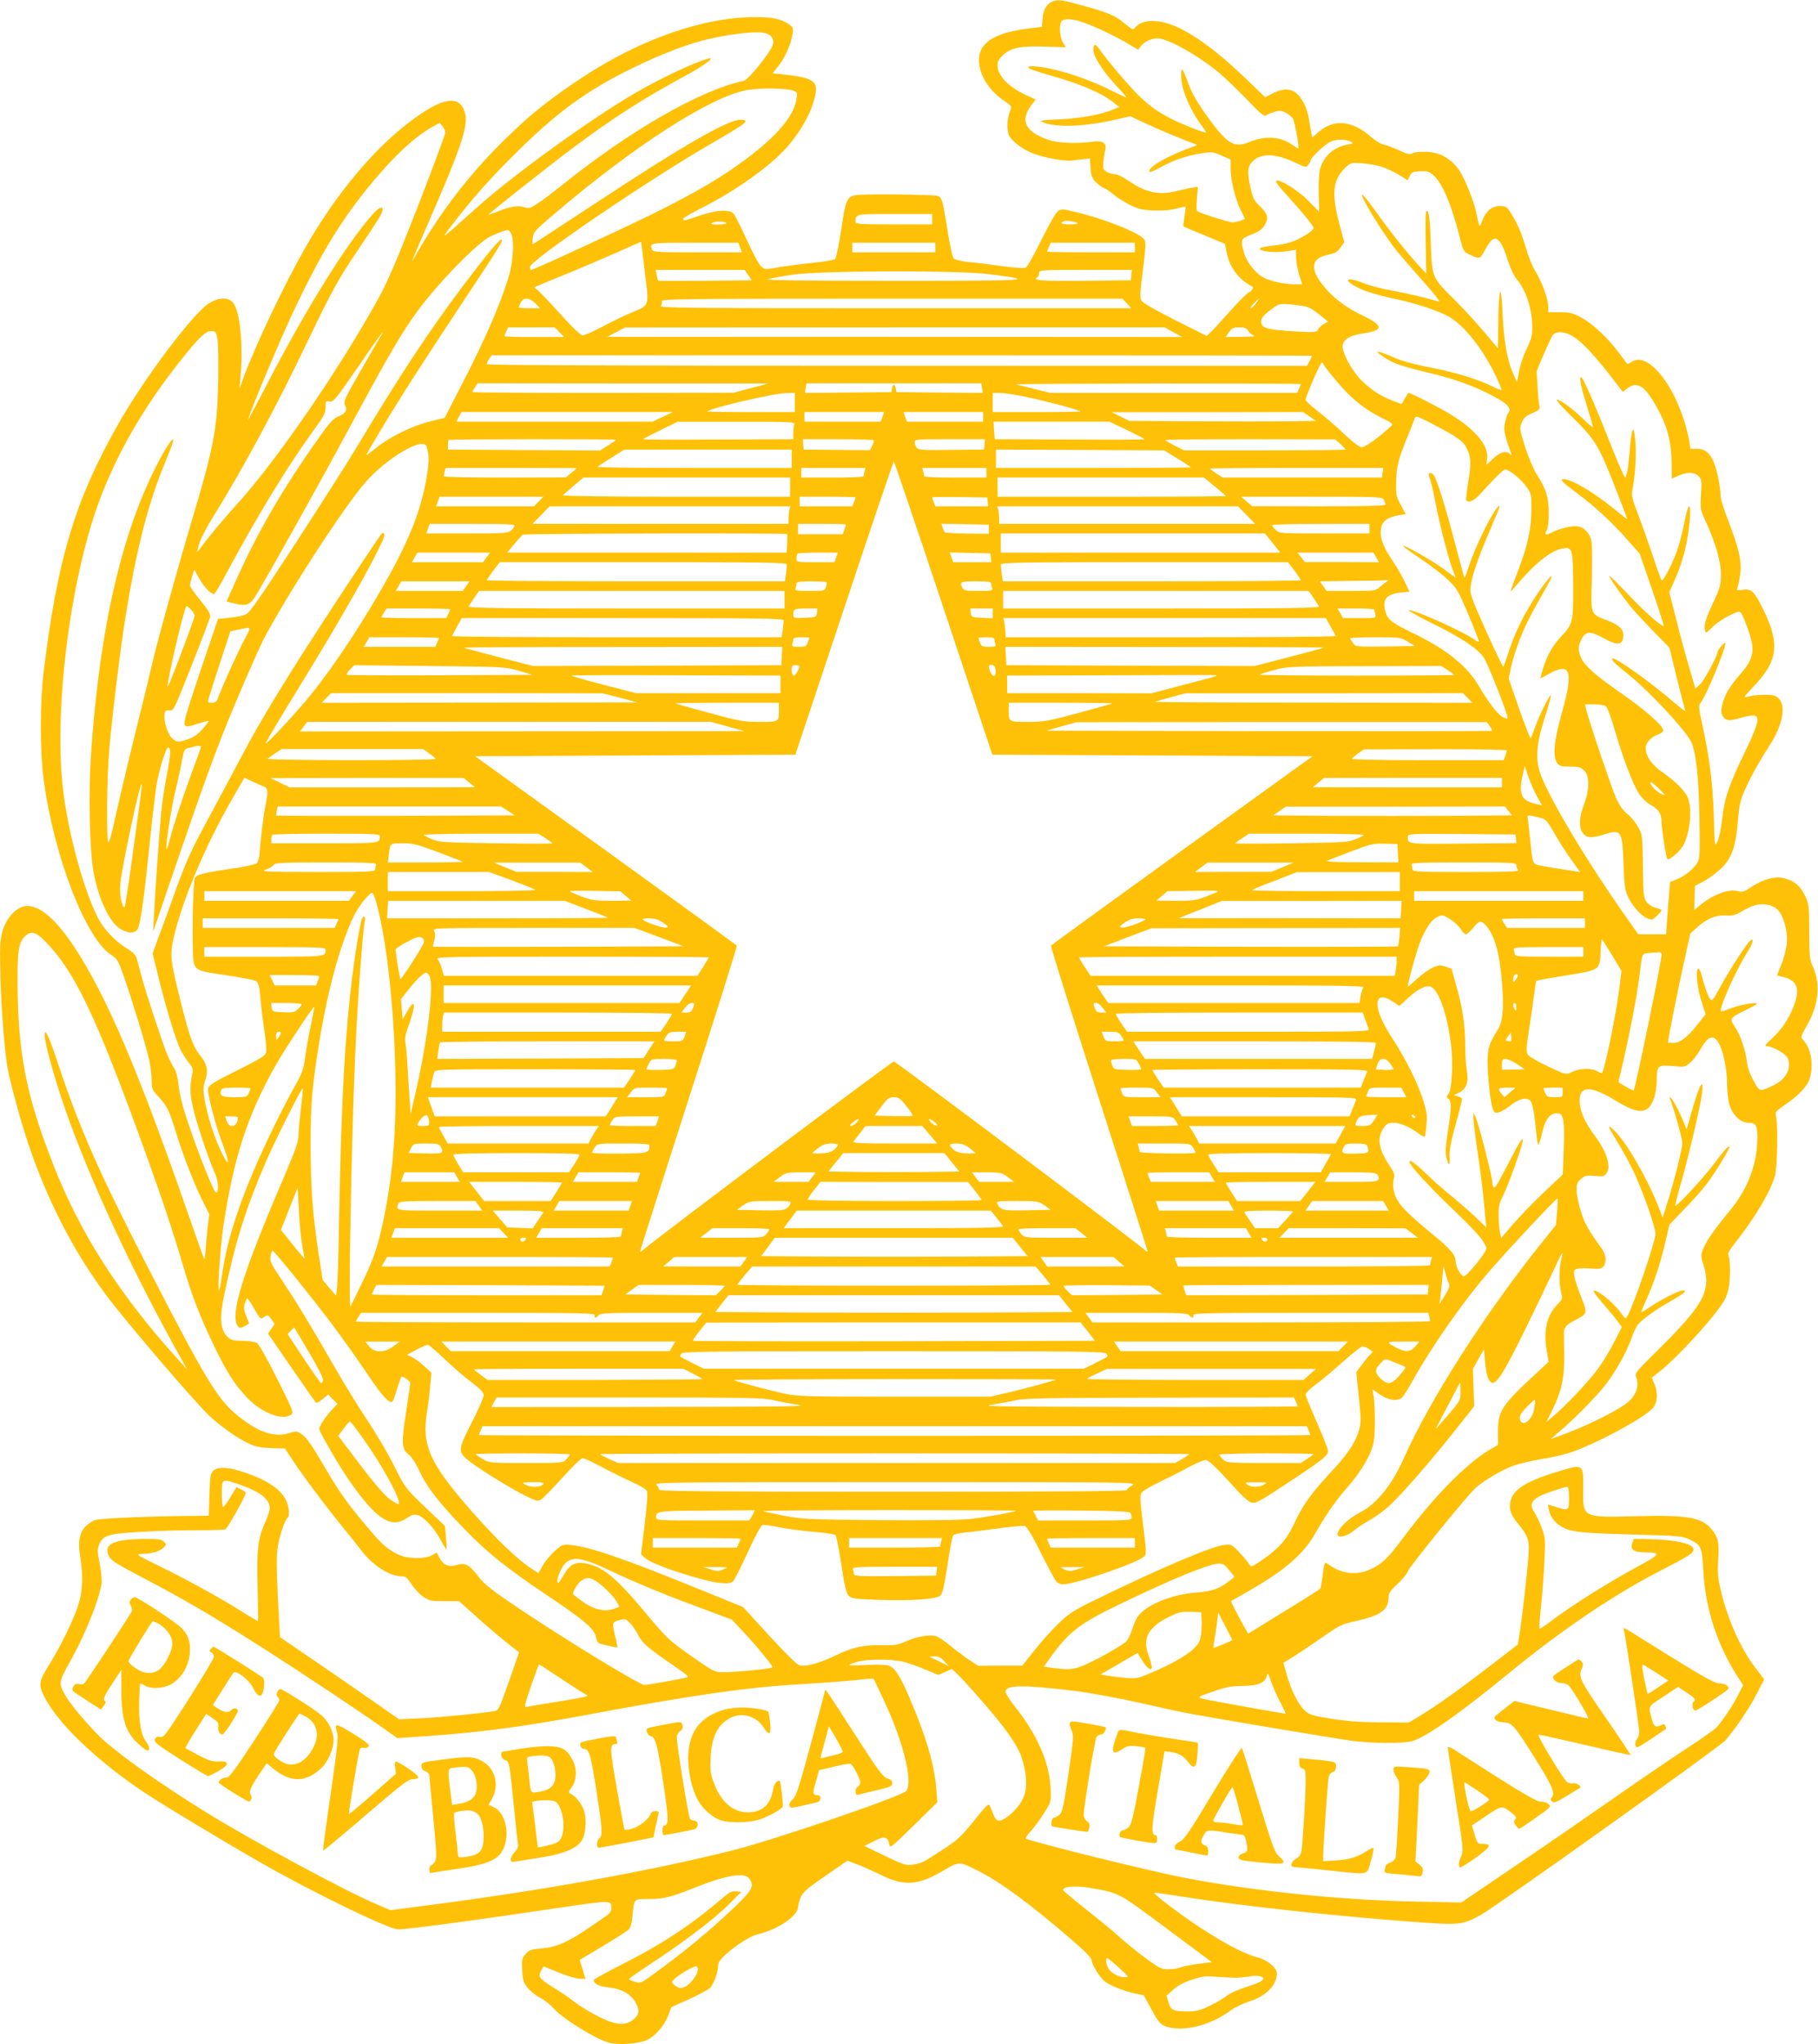 <?xml version="1.0" standalone="no"?>
<!DOCTYPE svg PUBLIC "-//W3C//DTD SVG 20010904//EN"
 "http://www.w3.org/TR/2001/REC-SVG-20010904/DTD/svg10.dtd">
<svg version="1.0" xmlns="http://www.w3.org/2000/svg"
 width="1139pt" height="1280pt" viewBox="0 0 1139 1280"
 preserveAspectRatio="xMidYMid meet">
<g transform="translate(0,1280) scale(0.1,-0.1)"
fill="#ffc107" stroke="none">
<path d="M6595 12791 c-38 -16 -58 -50 -63 -105 l-4 -54 -89 -11 c-248 -32
-339 -113 -295 -265 20 -68 78 -142 145 -186 38 -24 50 -37 45 -49 -18 -46
-26 -90 -21 -131 4 -38 12 -52 50 -85 25 -24 73 -52 113 -67 70 -27 199 -50
244 -43 14 2 44 6 66 8 l42 5 4 -59 c3 -48 10 -65 33 -89 16 -16 38 -33 49
-36 12 -4 39 -22 61 -41 22 -19 69 -48 104 -66 53 -26 78 -32 150 -35 55 -2
106 2 141 12 30 8 56 13 58 12 1 -2 -2 -30 -7 -62 -5 -33 -8 -60 -7 -61 1 -1
60 -27 131 -56 l130 -54 7 -39 c17 -103 75 -182 166 -230 8 -4 -12 -34 -23
-34 -7 0 -58 -51 -113 -112 -55 -62 -112 -124 -126 -137 l-26 -24 -196 98
c-117 59 -202 107 -211 121 -13 20 -12 40 7 189 17 129 20 173 11 192 -18 40
-249 133 -443 178 -69 17 -79 17 -100 3 -13 -9 -55 -82 -103 -179 -44 -90 -88
-168 -97 -173 -11 -7 -58 -4 -145 7 -70 10 -166 22 -212 26 -46 5 -89 15 -96
23 -8 7 -25 89 -40 182 -27 178 -34 202 -62 210 -23 6 -297 11 -429 8 -144 -3
-139 4 -173 -215 -15 -97 -32 -182 -38 -188 -7 -7 -72 -18 -145 -25 -73 -8
-169 -20 -213 -28 -73 -14 -82 -13 -103 2 -14 10 -51 78 -91 165 -37 82 -75
157 -84 168 -26 30 -109 25 -214 -11 -95 -33 -103 -35 -103 -20 0 5 53 36 118
69 204 103 416 252 524 370 105 116 180 260 190 365 5 62 -38 83 -214 101
l-57 6 39 50 c40 51 75 132 86 198 5 34 3 40 -22 58 -49 34 -104 46 -209 46
-329 0 -724 -138 -1090 -380 -208 -138 -318 -226 -474 -378 -230 -224 -421
-473 -576 -750 -27 -48 -12 -12 80 200 229 525 267 644 232 727 -40 96 -147
72 -344 -78 -231 -177 -461 -454 -650 -784 -122 -212 -306 -597 -380 -795
l-33 -90 6 64 c20 206 -2 429 -48 478 -33 35 -92 31 -153 -9 -102 -68 -409
-477 -567 -758 -269 -475 -379 -843 -465 -1550 -23 -192 -23 -499 1 -675 64
-477 264 -994 424 -1095 36 -22 43 -35 75 -125 52 -147 146 -455 162 -533 8
-37 15 -93 15 -125 0 -54 3 -61 44 -105 55 -60 64 -78 115 -242 47 -150 111
-311 166 -420 l36 -72 -11 -91 c-5 -51 -11 -117 -13 -147 -1 -30 -6 -48 -9
-40 -4 8 -41 112 -82 230 -324 935 -523 1405 -730 1720 -120 182 -228 271
-312 256 -59 -12 -117 -78 -139 -159 -16 -60 -17 -94 -12 -295 6 -199 25 -444
43 -552 16 -90 80 -328 129 -475 119 -355 282 -674 488 -951 114 -155 563
-679 647 -757 80 -74 182 -146 257 -179 35 -16 71 -23 133 -25 l85 -2 55 -83
c58 -89 219 -303 323 -429 34 -42 82 -102 106 -133 72 -92 175 -156 251 -156
22 0 33 -10 58 -49 17 -27 50 -62 73 -78 39 -26 51 -28 134 -28 l91 0 85 -76
c83 -76 195 -171 258 -219 l33 -25 -63 -182 c-62 -176 -65 -182 -94 -187 -73
-13 -322 -37 -452 -44 l-142 -7 -148 103 c-81 57 -250 173 -374 258 l-225 154
-13 248 c-9 181 -9 265 -1 315 11 71 45 173 61 182 16 10 10 74 -10 114 -38
74 -130 132 -287 181 -88 27 -145 26 -170 -1 -16 -18 -19 -40 -22 -150 l-4
-129 -86 -1 c-322 -3 -609 -16 -632 -28 -85 -45 -107 -102 -88 -224 21 -131
16 -229 -17 -322 -33 -96 -109 -249 -177 -358 -63 -102 -67 -122 -36 -189 78
-167 327 -408 638 -615 112 -74 483 -298 718 -432 324 -186 808 -421 866 -421
60 0 467 54 1050 141 288 42 286 42 286 -11 0 -17 -11 -32 -33 -47 -17 -12
-66 -45 -107 -73 -130 -89 -203 -121 -293 -129 -71 -6 -82 -10 -104 -36 -23
-26 -25 -35 -21 -101 3 -63 7 -77 34 -110 17 -21 51 -49 76 -61 26 -13 66 -45
91 -72 58 -65 273 -196 348 -212 65 -14 170 -6 227 16 53 22 113 89 139 156
l19 52 110 49 c60 27 119 59 132 71 24 22 52 102 52 148 0 40 173 171 250 189
122 28 250 115 250 170 0 11 7 37 16 59 13 33 37 54 154 135 l139 96 63 -24
c35 -13 100 -42 145 -64 144 -73 234 -68 388 23 106 62 103 62 226 0 136 -68
325 -207 582 -429 88 -76 127 -117 127 -131 0 -24 47 -101 78 -128 27 -25 124
-64 192 -78 l56 -12 49 -90 c44 -80 55 -92 90 -105 105 -37 279 6 405 100 25
19 78 44 118 57 103 32 172 102 172 175 0 36 -60 85 -126 102 -113 30 -327
155 -549 323 -59 44 -101 81 -93 81 8 0 86 -11 174 -25 359 -56 909 -117 1422
-156 320 -24 330 -23 449 41 89 48 1498 1053 1533 1093 68 81 143 191 191 282
l52 100 -57 75 c-94 121 -182 325 -221 510 -12 55 -15 100 -10 171 7 103 -1
138 -47 190 -60 69 -153 84 -463 76 -342 -9 -338 -11 -336 166 2 164 4 163
-163 112 -217 -66 -296 -123 -296 -215 0 -37 11 -61 55 -115 61 -76 68 -99 61
-199 -9 -119 -43 -410 -56 -489 l-11 -64 -157 -121 c-195 -150 -343 -256 -446
-319 l-80 -48 -175 1 c-131 1 -211 7 -311 23 -124 20 -138 25 -168 54 -40 39
-84 127 -111 224 l-20 72 59 36 c32 20 113 74 179 120 113 79 126 86 211 104
161 36 210 71 210 151 0 24 11 41 54 81 30 27 60 64 67 82 14 34 371 473 423
520 54 49 173 118 244 142 37 13 115 30 172 40 58 9 139 27 180 41 156 52 454
212 513 275 32 35 37 97 11 157 l-15 37 33 25 c120 90 387 383 427 469 20 44
26 75 29 143 2 49 0 101 -6 116 -9 26 -5 35 45 98 123 157 215 312 244 414 14
49 19 313 7 367 -7 31 -5 34 54 75 87 59 141 116 156 164 26 87 9 189 -39 240
-19 21 -19 21 20 90 75 129 89 260 40 369 -21 45 -23 65 -24 220 0 162 -1 173
-26 226 -30 63 -65 93 -130 110 -56 15 -134 -6 -208 -55 -44 -30 -55 -33 -82
-26 -56 16 -152 -18 -234 -85 l-40 -32 2 75 2 75 58 31 c32 17 81 54 110 82
64 63 89 137 102 300 7 89 15 124 40 181 34 79 91 182 157 284 82 128 106 248
59 294 -20 21 -34 25 -87 25 -35 0 -78 -4 -96 -9 -17 -5 -32 -7 -32 -4 0 3 29
36 65 74 143 152 156 257 57 463 -60 123 -77 141 -133 133 -35 -5 -40 -3 -34
11 4 10 12 46 17 82 13 79 -6 165 -76 345 -25 64 -46 131 -46 149 0 47 -18
144 -37 196 -24 69 -58 100 -109 100 l-43 0 -7 48 c-4 26 -20 87 -35 136 -82
252 -234 421 -325 361 -14 -9 -27 -15 -29 -13 -2 2 -24 31 -50 66 -67 92 -165
184 -237 223 -55 30 -72 34 -135 34 l-73 0 0 35 c0 47 -41 159 -79 219 -17 27
-43 87 -56 134 -31 105 -57 167 -97 230 -28 44 -33 47 -72 47 -50 0 -89 -34
-111 -96 -15 -42 -16 -40 -34 46 -17 84 -79 236 -115 283 -37 49 -84 83 -135
97 -47 13 -127 13 -152 0 -15 -9 -33 -5 -82 18 -34 16 -77 32 -95 36 -19 3
-54 24 -80 47 -120 106 -236 117 -334 30 l-36 -32 -6 28 c-3 15 -8 46 -12 68
-9 62 -25 107 -51 146 -42 64 -98 75 -178 35 l-48 -25 -125 120 c-231 222
-424 346 -554 356 -66 6 -109 -7 -137 -41 -11 -14 -19 -11 -60 23 -65 54 -97
68 -253 112 -142 40 -168 44 -203 30z m188 -130 c76 -26 215 -92 288 -137 l60
-36 15 21 c21 29 66 51 106 51 64 0 251 -105 385 -215 37 -31 116 -107 175
-168 82 -86 109 -109 120 -100 7 6 30 16 50 22 31 10 43 10 70 -3 18 -9 40
-26 48 -38 12 -19 42 -188 34 -188 -2 0 -20 11 -40 25 -76 52 -170 56 -272 14
-85 -35 -129 -11 -229 122 -91 123 -126 182 -153 260 -31 86 -40 93 -40 33 0
-83 56 -215 136 -321 14 -18 22 -33 18 -33 -16 0 -148 52 -206 81 -102 51
-170 102 -248 186 -74 80 -168 192 -209 251 -28 41 -41 41 -41 -1 0 -41 63
-138 148 -229 36 -37 62 -68 58 -68 -4 0 -38 16 -76 35 -148 75 -323 135 -449
154 -72 11 -108 7 -78 -10 8 -5 70 -25 137 -44 193 -55 320 -111 393 -172 l29
-23 -36 -15 c-76 -32 -204 -56 -336 -62 -121 -6 -132 -8 -105 -19 81 -34 268
-27 458 18 l89 20 98 -46 c80 -38 247 -107 310 -129 12 -4 11 -6 -5 -12 -165
-56 -306 -138 -282 -162 3 -3 34 11 69 30 78 44 165 73 255 87 65 10 74 9 126
-14 l57 -25 0 -59 c0 -72 30 -192 65 -261 l25 -51 -27 -11 c-16 -6 -38 -11
-49 -11 -23 -1 -215 60 -225 71 -3 3 -3 39 0 79 l6 73 -40 -7 c-22 -3 -64 -13
-93 -20 -107 -28 -193 -10 -297 61 -39 27 -77 45 -93 45 -15 0 -38 7 -51 16
-20 14 -22 23 -18 63 3 25 8 58 12 72 11 43 -16 61 -78 52 -98 -14 -219 -9
-277 11 -148 50 -182 121 -106 221 l25 32 -59 27 c-112 52 -180 122 -180 185
0 26 8 42 35 67 48 45 112 58 267 52 l125 -4 -18 31 c-21 34 -25 115 -7 133
17 17 67 15 131 -7z m-1979 -71 c34 -13 49 -42 36 -75 -19 -51 -153 -216 -180
-221 -272 -58 -713 -311 -1140 -654 -52 -42 -119 -93 -149 -112 -47 -32 -57
-35 -83 -26 -39 14 -90 6 -166 -25 -34 -13 -62 -23 -62 -22 0 7 359 291 520
412 267 199 441 311 722 463 106 57 184 116 138 104 -87 -23 -307 -126 -470
-222 -281 -165 -753 -507 -975 -705 -239 -214 -239 -214 -168 -122 131 170
233 286 388 440 262 263 455 405 740 545 194 95 365 160 504 190 159 34 301
47 345 30z m167 -358 c26 -10 26 -13 18 -59 -20 -104 -122 -224 -312 -367
-153 -114 -312 -208 -567 -335 -206 -102 -767 -361 -782 -361 -5 0 -8 8 -8 18
1 42 748 550 1150 781 214 124 234 141 167 141 -76 0 -359 -162 -890 -512
-224 -147 -409 -268 -410 -268 -1 0 -1 18 1 40 4 37 12 47 140 155 502 427
977 731 1202 771 83 15 250 12 291 -4z m-2181 -262 c0 -11 -77 -216 -170 -457
-125 -320 -190 -473 -242 -568 -239 -438 -646 -1031 -890 -1298 -97 -107 -184
-212 -240 -289 -15 -22 -15 -20 -2 31 8 32 45 104 92 180 180 288 398 692 595
1106 145 301 185 375 305 553 130 192 149 223 157 250 11 38 -20 26 -65 -25
-163 -185 -417 -594 -662 -1068 -66 -126 -117 -223 -115 -214 25 81 201 499
283 674 168 354 287 554 461 770 156 194 299 329 416 393 l42 22 18 -21 c9
-12 17 -29 17 -39z m5679 -60 c12 -7 6 -10 -25 -15 -87 -15 -152 -72 -175
-157 -5 -22 -9 -90 -7 -152 l3 -112 -70 71 c-67 67 -185 139 -201 122 -4 -4
24 -41 62 -82 104 -114 173 -199 173 -213 1 -17 -80 -67 -143 -89 -28 -9 -82
-19 -120 -22 -40 -4 -71 -11 -73 -18 -6 -17 101 -28 170 -16 l57 9 0 -47 c0
-26 9 -75 19 -108 l19 -61 -49 0 c-62 0 -144 18 -190 41 -51 26 -107 94 -124
153 -25 85 -23 91 46 118 43 16 66 32 80 54 29 48 24 72 -25 120 -38 36 -46
52 -60 112 -24 105 -21 138 12 172 54 53 144 50 271 -10 60 -29 64 -29 77 -13
7 10 14 21 14 26 0 18 88 102 125 119 40 19 99 18 134 -2z m201 -159 c31 -12
77 -34 103 -51 l46 -29 13 27 c11 23 20 27 64 30 44 2 56 -1 83 -24 56 -47
114 -183 165 -384 22 -89 26 -96 57 -111 70 -34 72 -33 103 27 16 30 38 60 49
66 31 16 61 -26 93 -130 17 -54 39 -100 57 -121 58 -68 97 -188 97 -303 0 -49
-7 -74 -35 -132 -20 -39 -41 -102 -48 -140 l-13 -69 -26 59 c-35 78 -57 204
-65 382 -8 194 -24 155 -26 -66 l-2 -163 -20 24 c-113 135 -179 208 -269 297
-124 123 -125 127 -132 340 -6 158 -11 200 -26 200 -7 0 -9 -59 -6 -197 l4
-196 -54 58 c-70 76 -179 213 -272 344 -41 57 -76 99 -77 94 -7 -21 138 -255
221 -358 22 -27 94 -110 160 -184 69 -77 112 -132 101 -129 -108 30 -193 50
-291 68 -63 11 -143 32 -176 45 -122 50 -141 21 -24 -34 33 -16 117 -41 186
-56 145 -30 259 -66 347 -107 120 -56 266 -251 351 -466 3 -8 -21 -1 -57 18
-85 42 -214 83 -346 110 -158 31 -223 49 -282 76 -29 13 -65 26 -80 30 -23 5
-18 -1 23 -29 61 -42 105 -58 293 -103 160 -38 285 -84 407 -150 80 -43 106
-73 84 -99 -5 -5 -14 -31 -20 -57 -12 -47 -7 -72 36 -193 6 -16 5 -18 -7 -7
-24 22 -58 13 -103 -28 l-44 -41 5 39 c11 81 -71 180 -228 277 -70 43 -250
135 -264 135 -2 0 -12 -16 -24 -35 l-20 -35 -51 19 c-79 30 -140 70 -201 130
-62 62 -122 175 -117 218 5 39 45 63 126 75 133 19 132 49 -2 113 -109 52
-190 115 -251 193 -75 96 -69 160 17 182 24 6 50 13 59 16 8 2 26 18 38 35
l23 32 -31 117 c-50 187 -41 275 36 348 37 35 37 35 113 29 41 -3 100 -14 130
-26z m-2830 -323 l0 -33 -240 0 c-217 0 -240 2 -240 17 0 49 -3 48 246 48
l234 0 0 -32z m-1290 -27 c0 -3 -23 -6 -51 -7 -27 -1 -46 2 -42 7 17 16 93 16
93 0z m2201 2 c4 -4 -17 -8 -46 -8 -53 0 -69 7 -42 19 16 7 78 -1 88 -11z
m-3549 -65 c22 -40 13 -182 -17 -278 -55 -174 -141 -372 -268 -621 l-131 -255
-89 -22 c-109 -26 -251 -95 -335 -162 -34 -27 -64 -50 -67 -50 -5 0 117 204
240 400 43 69 195 303 339 520 259 390 284 430 267 430 -15 0 -99 -103 -248
-300 -208 -277 -395 -561 -657 -998 -54 -90 -226 -360 -382 -600 -230 -353
-290 -439 -315 -450 -17 -7 -63 -16 -102 -20 l-71 -7 -111 -327 c-88 -262
-108 -329 -97 -339 10 -11 25 -9 79 9 37 12 68 20 70 18 2 -1 -13 -21 -33 -45
-39 -45 -68 -63 -127 -79 -33 -9 -40 -8 -67 14 -30 26 -55 105 -49 154 3 20 9
24 31 22 26 -3 28 3 137 277 61 154 113 292 117 305 5 20 -7 40 -60 106 -36
45 -66 87 -66 93 0 7 6 32 13 56 l14 44 31 -55 c28 -51 73 -98 93 -98 4 0 31
44 60 98 210 391 393 692 565 929 64 88 74 107 74 143 0 40 1 42 24 36 23 -6
37 11 172 206 142 207 189 270 146 198 -11 -19 -68 -118 -127 -219 -95 -166
-105 -187 -94 -207 17 -32 5 -53 -40 -71 -33 -13 -55 -37 -129 -142 -222 -313
-388 -599 -523 -906 -27 -60 -49 -110 -49 -110 0 -1 25 -8 55 -15 62 -15 86
-8 117 34 34 47 406 711 610 1091 239 443 319 580 424 721 116 155 321 369
424 441 22 16 113 52 132 53 4 0 13 -10 20 -22z m838 -241 c27 -221 33 -205
-90 -257 -41 -17 -121 -56 -177 -86 -56 -29 -111 -54 -122 -54 -13 0 -65 50
-146 140 -70 77 -134 144 -143 149 -9 5 -15 11 -12 13 3 3 82 35 175 73 94 38
242 101 330 140 88 40 161 71 161 71 1 -1 12 -86 24 -189z m597 153 l11 -30
-278 0 c-244 0 -279 2 -284 16 -17 45 -21 44 267 44 l273 0 11 -30z m1223 0
l0 -30 -260 0 -260 0 0 30 0 30 260 0 260 0 0 -30z m1250 0 l0 -30 -275 0
c-151 0 -275 2 -275 5 0 2 5 16 12 30 l11 25 264 0 263 0 0 -30z m-2422 -173
l22 -32 -291 -3 c-161 -1 -294 -1 -295 1 -2 2 -7 18 -10 35 l-6 32 278 0 279
0 23 -33z m2400 1 l-3 -33 -297 -3 c-276 -2 -323 2 -288 23 6 3 10 15 10 26 0
18 10 19 291 19 l290 0 -3 -32z m-896 6 c313 -40 287 -42 -592 -42 -568 0
-814 3 -790 10 19 5 89 18 155 28 168 26 1037 28 1227 4z m-2837 -184 l29 -30
-67 0 c-37 0 -67 2 -67 5 0 2 5 16 12 30 16 35 56 33 93 -5z m3705 0 l28 -30
-1480 0 c-1309 0 -1479 2 -1468 15 7 8 10 22 6 30 -5 13 154 15 1440 15 l1446
0 28 -30z m808 0 c-12 -16 -26 -30 -32 -30 -5 0 3 14 19 30 16 17 30 30 32 30
2 0 -6 -13 -19 -30z m298 -16 c29 -4 58 -20 98 -52 l57 -46 -25 -13 c-14 -7
-31 -23 -37 -34 -10 -20 -16 -21 -147 -14 -161 9 -206 20 -210 53 -4 28 9 45
68 89 48 36 52 36 196 17z m-4661 -164 l29 -30 -187 0 c-103 0 -187 2 -187 5
0 2 5 16 12 30 l11 25 147 0 146 0 29 -30z m3846 0 l54 -30 -1800 1 -1800 0
55 29 55 29 1691 1 1691 0 54 -30z m469 9 c6 -11 21 -24 33 -29 15 -6 -9 -9
-76 -9 l-98 -1 21 30 c18 26 28 30 65 30 34 0 47 -5 55 -21z m-6457 -59 c5
-30 6 -149 4 -265 -7 -297 -29 -410 -167 -870 -88 -296 -216 -755 -250 -905
-12 -52 -61 -255 -110 -450 -48 -195 -102 -426 -121 -512 -21 -97 -36 -151
-41 -140 -12 32 -8 415 7 584 19 218 69 622 100 818 72 444 145 727 255 988
28 68 49 126 47 129 -15 14 -102 -140 -175 -307 -184 -425 -297 -982 -343
-1680 -15 -228 -7 -589 16 -714 32 -179 105 -330 176 -366 45 -23 68 -25 94
-7 22 17 41 142 85 567 17 168 38 337 46 375 19 92 56 205 66 205 20 0 19 -39
-6 -168 -15 -75 -31 -182 -36 -237 -12 -127 -38 -496 -45 -640 l-6 -110 99
290 c237 694 297 857 422 1155 73 173 153 353 178 400 161 299 493 810 629
967 137 158 368 293 386 226 16 -57 16 -82 3 -171 -30 -200 -102 -391 -240
-639 -148 -267 -331 -546 -480 -732 -85 -107 -286 -324 -293 -317 -2 2 97 169
221 370 288 467 532 905 524 940 -2 9 -8 12 -14 8 -12 -8 -341 -507 -519 -786
-151 -239 -272 -441 -345 -581 -35 -66 -123 -230 -195 -365 -154 -285 -160
-298 -260 -575 -42 -115 -86 -236 -98 -267 l-21 -58 39 -157 c44 -181 108
-390 137 -448 12 -22 34 -57 50 -78 25 -31 29 -43 23 -70 -19 -90 -16 -134 13
-248 31 -114 91 -290 132 -384 21 -48 21 -123 1 -110 -14 8 -106 238 -166 416
-39 113 -59 190 -65 248 -7 60 -16 94 -33 120 -13 20 -36 68 -50 106 -37 98
-133 392 -152 468 -9 34 -20 78 -26 98 -7 29 -20 43 -68 73 -70 43 -143 121
-178 190 -89 175 -187 535 -218 803 -61 516 52 1368 245 1854 122 306 290 585
527 876 95 116 128 144 163 140 22 -2 26 -8 33 -57z m8473 34 c66 -31 156
-127 305 -324 l26 -34 28 22 c68 53 121 11 211 -168 45 -91 66 -185 67 -301
l1 -96 40 18 c55 25 101 24 127 -2 20 -20 21 -29 16 -116 -5 -91 -4 -96 29
-167 63 -137 96 -252 96 -334 -1 -67 -5 -82 -51 -181 -33 -68 -51 -120 -51
-144 0 -20 4 -37 8 -37 4 0 24 16 43 36 31 33 138 94 165 94 13 0 28 -32 60
-124 42 -121 31 -172 -56 -271 -66 -76 -96 -127 -110 -189 -9 -40 -8 -53 5
-72 18 -28 41 -30 109 -9 27 8 62 15 78 15 48 0 38 -47 -51 -231 -99 -204
-128 -289 -142 -421 -6 -57 -19 -118 -29 -137 -17 -34 -17 -32 -23 160 -6 202
-26 363 -72 573 -23 106 -24 120 -11 135 31 34 157 337 156 374 -1 14 -50 -43
-50 -57 0 -24 -82 -174 -108 -200 l-30 -28 -20 68 c-48 164 -63 218 -102 373
l-42 163 30 67 c56 122 88 250 99 393 8 107 -10 101 -31 -9 -10 -49 -26 -119
-38 -158 -23 -81 -97 -230 -108 -218 -4 4 -29 73 -55 153 -27 80 -68 196 -92
259 -41 107 -43 117 -34 165 17 84 24 221 16 303 -10 104 -23 77 -35 -71 -5
-62 -12 -122 -16 -132 -3 -11 -8 -26 -11 -34 -2 -8 -42 80 -87 195 -95 241
-174 423 -187 431 -18 11 -8 -44 31 -171 22 -71 40 -134 40 -139 0 -5 -30 20
-67 56 -69 66 -150 124 -160 114 -3 -3 36 -47 88 -98 151 -148 172 -181 270
-429 48 -121 85 -219 83 -219 -2 0 -41 30 -86 67 -134 108 -263 183 -314 183
-25 0 -2 -23 86 -88 105 -77 222 -184 314 -290 l79 -89 78 -227 c43 -124 75
-226 72 -226 -19 0 -125 95 -223 199 -63 66 -116 119 -118 116 -5 -5 70 -113
131 -190 22 -27 87 -97 143 -155 l103 -105 46 -189 c26 -103 49 -195 53 -204
3 -9 -28 13 -69 49 -138 121 -373 288 -386 276 -9 -10 6 -25 100 -101 136
-109 372 -364 396 -429 28 -72 43 -214 48 -454 4 -193 3 -259 -7 -283 -16 -40
-81 -95 -135 -116 l-42 -16 -13 -164 -12 -164 -87 0 -87 0 -100 142 c-252 361
-482 752 -520 883 -25 87 -15 182 36 338 23 71 39 131 36 134 -7 7 -79 -140
-101 -207 -11 -30 -22 -58 -25 -62 -3 -4 -35 78 -72 183 l-66 190 15 72 c8 40
32 117 54 172 35 90 62 144 179 350 50 89 5 45 -72 -69 -79 -119 -134 -230
-173 -349 -18 -53 -34 -100 -37 -102 -2 -3 -51 99 -108 225 -98 220 -102 232
-96 280 9 69 47 179 127 365 61 143 65 156 38 125 -39 -45 -139 -250 -174
-358 -15 -46 -29 -82 -30 -80 -2 2 -24 82 -49 178 -76 291 -130 461 -150 472
-24 14 -31 4 -18 -29 7 -15 23 -87 37 -159 27 -140 84 -358 109 -419 9 -21 16
-39 16 -41 0 -2 -32 21 -72 51 -70 53 -258 159 -258 146 0 -3 48 -38 108 -78
59 -39 135 -97 169 -129 60 -56 66 -67 133 -223 38 -91 68 -167 65 -169 -2 -2
-16 5 -32 16 -71 50 -366 182 -405 182 -13 -1 52 -37 147 -84 173 -85 277
-153 319 -210 25 -33 160 -376 151 -384 -3 -3 -17 1 -32 9 -30 16 -90 94 -147
192 -75 128 -204 232 -416 334 -133 65 -157 83 -170 134 -21 77 5 109 98 119
l52 5 -29 62 c-17 34 -48 90 -71 123 -55 81 -80 137 -80 183 0 67 31 97 116
111 l41 7 -31 57 c-29 54 -31 62 -29 150 3 97 15 143 81 302 17 41 33 83 36
93 5 15 21 9 123 -44 142 -75 178 -100 200 -142 29 -55 31 -100 12 -213 -10
-59 -16 -111 -13 -116 13 -20 48 -5 87 38 100 110 145 154 159 154 24 0 101
-64 133 -110 29 -41 30 -48 29 -144 0 -117 -24 -224 -83 -379 -21 -56 -42
-111 -46 -122 -4 -11 8 -2 26 20 119 142 222 226 295 240 66 12 68 3 70 -228
1 -232 -2 -245 -75 -322 -54 -57 -90 -122 -115 -204 -9 -30 -16 -56 -16 -58 0
-2 24 10 53 27 137 77 157 20 82 -244 -49 -175 -59 -272 -29 -314 13 -19 24
-22 80 -22 56 0 68 -4 89 -25 35 -34 34 -118 -1 -211 -30 -81 -34 -140 -10
-176 23 -34 52 -38 122 -17 123 39 127 34 135 -175 5 -133 9 -169 27 -208 26
-58 82 -122 123 -138 28 -12 32 -11 59 15 17 16 30 32 30 35 0 4 -16 11 -37
16 -21 5 -45 21 -57 37 -19 26 -21 43 -23 224 -3 191 -3 196 -30 245 -15 27
-45 64 -67 81 -27 21 -50 54 -72 102 -27 60 -168 477 -188 558 l-6 27 58 0
c32 0 65 -6 73 -12 9 -7 35 -78 58 -158 53 -179 112 -333 151 -392 16 -24 47
-54 69 -66 54 -31 71 -57 71 -112 0 -42 28 -220 36 -229 11 -12 84 53 103 91
38 80 52 204 30 281 -12 45 -77 112 -168 175 -63 43 -100 98 -101 148 0 31 35
71 75 84 21 7 35 18 35 28 0 28 -119 132 -271 237 -157 109 -223 168 -245 220
-18 45 -18 66 3 110 25 53 54 56 134 12 96 -53 129 -48 129 17 0 38 -28 63
-99 91 -109 41 -105 32 -98 263 3 110 2 216 -3 236 -11 48 -43 82 -83 90 -36
6 -114 -12 -165 -38 -40 -21 -48 -16 -31 16 8 14 13 57 12 108 0 95 -19 156
-78 244 -18 29 -49 102 -70 167 -35 112 -36 118 -21 153 12 29 26 42 66 59 41
18 49 26 45 42 -3 11 -9 65 -12 121 l-6 100 42 100 c24 54 49 109 57 122 17
27 61 29 110 6z m-1616 -132 c0 -2 -7 -16 -15 -32 l-16 -30 -2569 0 c-1765 0
-2570 3 -2570 10 0 6 7 21 15 33 l14 22 2571 0 c1413 0 2570 -1 2570 -3z m73
-56 c3 -7 40 -55 83 -105 88 -106 177 -177 282 -228 61 -29 72 -38 60 -48 -65
-63 -164 -135 -184 -135 -17 0 -52 26 -114 84 -49 47 -123 110 -164 142 -42
31 -76 63 -76 71 0 20 92 233 101 233 4 0 9 -6 12 -14z m-3588 -146 l-110 -29
-817 -1 c-450 0 -818 2 -818 5 0 3 7 17 16 30 l16 25 912 -1 911 0 -110 -29z
m1447 0 l5 -30 -271 2 -271 3 -3 23 c-2 12 -7 22 -12 22 -5 0 -10 -10 -12 -22
l-3 -23 -271 -3 -271 -2 5 30 4 30 548 0 548 0 4 -30z m1998 25 c0 -2 -5 -16
-12 -30 l-11 -25 -773 0 -773 0 -98 24 c-54 14 -107 27 -118 29 -11 3 386 5
883 6 496 0 902 -1 902 -4z m-3170 -115 l0 -60 -277 0 c-152 0 -274 2 -272 4
22 22 419 114 497 115 l52 1 0 -60z m1452 34 c117 -24 328 -80 337 -90 2 -2
-120 -4 -272 -4 l-277 0 0 60 0 60 45 0 c25 0 100 -12 167 -26z m-2280 -124
l-64 -30 -614 0 -615 0 16 30 16 30 662 0 662 0 -63 -30z m1377 0 l-11 -30
-239 0 -239 0 0 30 0 30 249 0 250 0 -10 -30z m631 0 l0 -30 -239 0 -239 0
-11 30 -10 30 250 0 249 0 0 -30z m2044 3 l39 -28 -164 -3 c-90 -1 -353 -1
-584 0 l-420 3 -55 27 -55 27 599 0 600 1 40 -27z m-3228 -49 c-3 -9 -6 -33
-6 -55 l0 -39 -470 -2 c-259 -2 -470 -1 -470 2 0 3 49 28 108 57 l107 52 369
0 c332 1 368 -1 362 -15z m2084 -36 c60 -29 110 -55 110 -58 0 -3 -211 -4
-469 -2 l-469 2 -4 55 -3 55 362 0 362 0 111 -52z m-3200 -62 c0 -2 -23 -18
-51 -35 l-50 -32 -477 3 -476 3 1 28 c1 15 1 29 2 32 1 6 1051 7 1051 1z
m1613 -2 c3 -4 0 -19 -9 -35 l-14 -28 -208 2 -207 2 -3 33 -3 32 219 0 c120 0
221 -3 225 -6z m695 -26 l-3 -33 -205 -2 c-182 -2 -206 -1 -217 14 -7 9 -13
25 -13 35 0 17 14 18 221 18 l220 0 -3 -32z m2230 2 c17 -16 32 -32 32 -35 0
-2 -228 -5 -506 -5 l-505 0 -60 30 c-32 17 -59 32 -59 35 0 3 240 5 533 5
l532 -1 33 -29z m-3438 -92 l0 -58 -612 0 c-336 0 -608 3 -604 7 4 5 44 30 88
58 l80 50 524 0 524 0 0 -57z m2417 1 c46 -28 83 -52 83 -55 0 -2 -274 -4
-610 -4 l-610 0 0 58 0 57 527 -2 527 -3 83 -51z m-1466 -936 l306 -918 1003
-5 1003 -5 -817 -589 c-449 -324 -819 -593 -822 -597 -2 -5 133 -436 301 -958
168 -522 305 -952 305 -957 0 -4 -10 2 -22 13 -66 59 -1555 1177 -1568 1177
-13 0 -1502 -1118 -1567 -1177 -13 -11 -23 -17 -23 -13 0 4 137 435 305 957
168 522 304 953 301 958 -3 5 -373 273 -822 597 l-817 589 1003 5 1003 5 306
918 c168 504 308 917 311 917 3 0 143 -413 311 -917z m-2331 847 l-35 -29
-382 -1 c-211 0 -383 3 -383 8 0 4 3 17 6 30 l6 22 412 0 411 -1 -35 -29z
m1836 8 c-3 -13 -6 -26 -6 -30 0 -5 -88 -8 -195 -8 l-195 0 0 30 0 30 201 0
201 0 -6 -22z m764 -8 l0 -30 -195 0 c-107 0 -195 3 -195 8 0 4 -3 17 -6 30
l-6 22 201 0 201 0 0 -30z m2482 0 l-4 -30 -499 0 -499 0 -40 26 c-22 15 -40
28 -40 30 0 2 244 4 543 4 l544 0 -5 -30z m-3712 -90 l0 -60 -717 0 c-425 0
-713 4 -707 9 5 5 36 32 69 60 l60 51 648 0 647 0 0 -60z m2661 4 c38 -31 69
-58 69 -60 0 -2 -322 -4 -715 -4 l-715 0 0 60 0 60 646 0 647 0 68 -56z
m-4236 -94 l-29 -30 -307 0 -307 0 11 30 11 30 325 0 325 0 -29 -30z m1985 26
c0 -3 -4 -16 -10 -30 l-10 -26 -165 0 -165 0 0 30 0 30 175 0 c96 0 175 -2
175 -4z m828 -28 l3 -28 -166 0 -165 0 -10 26 c-6 14 -10 27 -10 30 0 2 78 3
173 2 l172 -3 3 -27z m2482 13 c5 -11 10 -24 10 -30 0 -8 -128 -11 -417 -11
l-418 1 -35 29 -34 30 442 0 c426 0 442 -1 452 -19z m-3724 -63 c-3 -13 -6
-38 -6 -55 l0 -33 -802 0 -802 0 54 55 54 55 754 0 754 0 -6 -22z m2864 -33
l54 -55 -802 0 -802 0 0 33 c0 17 -3 42 -6 55 l-6 22 754 0 754 0 54 -55z
m-4586 -67 c-28 -49 -21 -48 -295 -48 l-258 0 10 30 11 30 270 0 c212 0 268
-3 262 -12z m2076 8 c0 -1 -5 -16 -10 -32 l-10 -29 -140 0 -140 0 0 33 0 32
150 0 c83 0 150 -2 150 -4z m895 -30 l0 -28 -135 1 c-74 1 -138 5 -141 9 -4 4
-10 17 -14 30 l-7 23 149 -3 148 -3 0 -29z m2385 4 l0 -30 -282 0 c-275 0
-282 0 -305 22 -13 12 -23 25 -23 30 0 4 137 8 305 8 l305 0 0 -30z m-3649
-34 c2 -2 2 -29 1 -60 l-4 -56 -875 0 -875 0 43 53 c24 28 48 55 54 59 10 8
1648 11 1656 4z m3024 -33 c17 -21 38 -48 48 -60 l18 -23 -875 0 -876 0 0 60
0 60 828 0 827 0 30 -37z m-4907 -113 l-22 -30 -222 0 -223 0 17 30 17 30 228
0 228 0 -23 -30z m2191 0 l-11 -30 -119 0 c-118 0 -119 0 -119 23 0 13 3 27 7
30 3 4 62 7 129 7 l123 0 -10 -30z m969 -2 l3 -28 -119 0 -120 0 -11 30 -10
31 127 -3 127 -3 3 -27z m2414 2 l17 -30 -232 1 -232 0 -23 30 -24 29 239 0
238 0 17 -30z m-3692 -44 c0 -7 -3 -34 -6 -60 l-7 -46 -933 0 c-514 0 -934 3
-934 7 0 3 18 30 40 60 l41 53 899 0 c752 0 900 -2 900 -14z m3180 -39 c22
-30 40 -57 40 -60 0 -4 -420 -7 -934 -7 l-933 0 -7 46 c-3 26 -6 53 -6 60 0
12 148 14 900 14 l899 0 41 -53z m576 -70 c-11 -7 -30 -22 -43 -34 -23 -22
-32 -23 -178 -23 l-154 0 -21 30 -21 30 208 3 c114 1 213 3 218 4 6 1 1 -4 -9
-10z m-5766 -27 l-21 -30 -210 0 -210 0 18 30 17 30 214 0 213 0 -21 -30z
m2260 23 c0 -5 -3 -18 -6 -30 -6 -22 -11 -23 -101 -23 -83 0 -94 2 -89 16 3 9
6 22 6 30 0 11 20 14 95 14 52 0 95 -3 95 -7z m1030 -7 c0 -8 3 -21 6 -30 5
-14 -6 -16 -85 -16 -79 0 -92 2 -101 19 -20 38 -13 41 85 41 75 0 95 -3 95
-14z m-1295 -101 l0 -55 -993 0 c-792 0 -992 3 -986 13 4 6 20 31 36 55 l29
42 957 0 957 0 0 -55z m3313 13 c16 -24 32 -49 36 -55 6 -10 -194 -13 -986
-13 l-993 0 0 55 0 55 957 0 957 0 29 -42z m-7008 -113 c0 -6 -38 -112 -85
-235 -46 -124 -84 -218 -85 -209 -1 45 98 472 117 502 6 10 52 -41 53 -58z
m1600 40 c0 -2 -5 -16 -12 -30 l-11 -25 -204 0 c-111 0 -203 2 -203 5 0 3 7
17 16 30 l16 25 199 0 c110 0 199 -2 199 -5z m2298 -22 c-3 -27 -5 -28 -75
-31 -71 -3 -73 -2 -73 21 0 34 6 37 82 37 l69 0 -3 -27z m1102 -3 l0 -31 -67
3 c-66 3 -68 4 -71 31 l-3 27 70 0 71 0 0 -30z m2390 23 c0 -5 3 -18 6 -30 6
-23 5 -23 -98 -23 l-104 0 -17 30 -18 30 115 0 c64 0 116 -3 116 -7z m-3700
-67 c0 -7 -3 -34 -6 -60 l-7 -46 -1034 0 c-569 0 -1033 3 -1031 8 2 4 16 31
32 60 l29 52 1009 0 c843 0 1008 -2 1008 -14z m3426 -38 c16 -29 31 -56 32
-60 2 -5 -462 -8 -1032 -8 l-1036 0 0 23 c0 12 -3 39 -6 60 l-7 37 1010 0
1010 0 29 -52z m-6798 -70 c-39 -70 -149 -312 -169 -370 -11 -32 -18 -38 -42
-38 -25 0 -27 3 -21 23 20 67 136 422 137 423 6 3 95 22 110 23 16 1 14 -7
-15 -61z m1212 -3 c0 -2 -5 -16 -12 -30 l-11 -25 -224 0 -224 0 18 30 17 30
218 0 c120 0 218 -2 218 -5z m2320 1 c0 -3 -4 -16 -10 -30 -8 -23 -15 -26 -56
-26 -38 0 -45 3 -40 16 3 9 6 22 6 30 0 10 14 14 50 14 28 0 50 -2 50 -4z
m1160 -10 c0 -8 3 -21 6 -30 5 -13 -2 -16 -40 -16 -41 0 -48 3 -56 26 -6 14
-10 27 -10 30 0 2 23 4 50 4 36 0 50 -4 50 -14z m2589 -13 l46 -28 -185 -3
c-182 -2 -185 -2 -202 20 -10 13 -18 26 -18 31 0 4 70 7 157 7 153 0 157 -1
202 -27z m-3921 -90 l-3 -58 -778 -3 -778 -2 -212 55 c-117 31 -216 57 -222
60 -5 2 441 4 993 4 l1003 1 -3 -57z m3397 52 c-5 -3 -105 -29 -222 -60 l-212
-55 -778 2 -778 3 -3 58 -3 57 1003 -1 c552 0 999 -2 993 -4z m-5045 -145 l85
-25 -579 -3 c-319 -1 -582 0 -584 3 -3 3 6 18 21 33 l26 27 473 -5 c467 -5
474 -5 558 -30z m1757 31 c9 -4 -22 -61 -33 -61 -14 0 -20 50 -8 62 4 5 28 4
41 -1z m1231 -29 c4 -42 -22 -44 -36 -3 -12 33 -8 40 16 37 11 -2 18 -14 20
-34z m2832 2 c22 -15 40 -28 40 -30 0 -2 -275 -4 -612 -4 -336 0 -609 3 -606
6 3 3 43 16 89 28 82 23 94 24 567 25 l482 1 40 -26z m-4180 -89 l0 -55 -452
0 -453 0 -202 52 c-112 29 -203 55 -203 58 0 3 295 4 655 2 l655 -2 0 -55z
m2729 52 c-2 -2 -94 -27 -204 -55 l-200 -53 -452 1 -453 0 0 55 0 55 653 2
c358 2 654 2 656 1 2 -2 2 -4 0 -6z m-3734 -136 l110 -29 -989 -1 -990 -1 29
30 29 30 850 0 851 -1 110 -28z m5310 -1 l29 -30 -1000 1 c-549 0 -994 2 -989
5 6 2 51 15 100 28 l90 25 871 0 870 1 29 -30z m-4315 -74 c0 -77 1 -76 -120
-76 -100 0 -124 4 -316 56 -115 31 -211 58 -213 60 -2 2 143 4 322 4 l327 0 0
-44z m2089 40 c-2 -2 -98 -29 -213 -60 -192 -52 -216 -56 -316 -56 -121 0
-120 -1 -120 76 l0 44 327 0 c179 0 324 -2 322 -4z m-2409 -145 l105 -29
-1393 -1 -1393 -1 23 30 22 30 1265 0 1266 0 105 -29z m4773 3 c11 -14 17 -27
15 -30 -3 -2 -632 -3 -1399 -2 l-1394 3 95 27 95 26 1285 1 1285 0 18 -25z
m-8073 -129 c0 -3 -29 -83 -64 -178 -62 -169 -113 -325 -137 -420 -6 -26 -13
-46 -16 -44 -8 9 29 255 56 366 16 64 34 149 41 189 12 65 16 73 39 78 14 3
31 7 36 9 17 6 45 5 45 0z m1429 -42 c22 -16 40 -31 41 -35 0 -4 -239 -8 -532
-8 -292 1 -527 4 -522 9 5 4 27 20 49 35 l40 26 442 0 443 0 39 -27z m6751 18
c0 -5 -4 -21 -10 -35 l-9 -26 -476 0 c-261 0 -475 4 -475 8 1 4 17 19 38 34
l37 26 448 1 c271 1 447 -3 447 -8z m189 -287 l32 -56 -33 7 c-99 22 -116 60
-87 189 l12 50 22 -67 c13 -36 37 -92 54 -123z m-7972 59 c21 -8 23 -32 9
-101 -14 -66 -32 -206 -39 -310 -2 -30 -10 -60 -18 -67 -8 -7 -79 -23 -159
-34 -175 -26 -217 -36 -229 -59 -9 -18 -17 -250 -13 -428 3 -155 -4 -149 202
-179 91 -14 175 -29 187 -35 24 -10 28 -27 38 -145 3 -38 13 -117 22 -175 9
-58 13 -117 10 -130 -5 -20 -39 -41 -181 -112 -141 -70 -177 -92 -182 -112 -7
-29 42 -219 90 -348 44 -117 46 -154 4 -73 -52 100 -99 245 -118 362 -8 50 -7
71 6 109 20 61 12 102 -31 154 -44 53 -68 118 -120 327 -70 277 -72 301 -45
419 50 220 194 562 352 839 22 39 51 89 64 112 l25 43 57 -26 c31 -14 62 -28
69 -31z m1283 27 l35 -29 -580 -1 -580 0 -60 29 -60 29 605 1 605 0 35 -29z
m6470 0 l0 -30 -592 0 -593 1 35 29 35 29 558 1 557 0 0 -30z m1020 -77 c0 -1
-8 0 -17 4 -27 9 -73 55 -73 72 0 9 17 -2 45 -29 25 -24 45 -45 45 -47z
m-9554 -45 c-8 -56 -31 -228 -52 -380 -21 -153 -41 -278 -44 -278 -18 0 -32
83 -26 149 11 112 126 646 134 622 2 -5 -4 -56 -12 -113z m2306 -55 l42 -28
-744 -3 c-409 -1 -745 0 -748 2 -2 3 -2 17 2 31 l6 25 700 0 700 0 42 -27z
m6268 0 l22 -28 -377 -3 c-207 -1 -543 -1 -747 0 l-371 3 39 27 39 27 687 0
687 1 21 -27z m202 -44 c33 -8 42 -19 88 -99 28 -50 76 -124 106 -165 l54 -76
-33 6 c-17 3 -76 12 -129 20 -54 9 -104 18 -112 21 -21 8 -27 28 -37 134 -5
52 -12 114 -15 137 -7 46 -14 44 78 22z m-7272 -113 c0 -47 9 -46 -346 -46
l-334 0 0 23 c0 13 3 27 7 30 3 4 156 7 340 7 281 0 333 -2 333 -14z m1036
-13 c24 -16 44 -30 44 -33 0 -3 -159 -3 -352 0 -317 4 -358 7 -398 24 -25 10
-49 23 -54 28 -6 4 153 8 353 8 l364 0 43 -27z m5129 19 c-6 -5 -30 -18 -55
-28 -40 -17 -81 -20 -398 -24 -193 -3 -352 -3 -352 0 0 3 19 17 43 32 l42 28
364 0 c201 0 361 -4 356 -8z m953 -24 l3 -27 -335 -3 c-356 -3 -346 -4 -346
43 0 19 10 19 338 17 l337 -3 3 -27z m-6752 -84 c82 -31 151 -58 153 -60 2 -2
-102 -4 -232 -4 l-237 0 6 48 c9 74 6 72 87 72 66 0 92 -7 223 -56z m6012 -6
l3 -58 -233 1 c-151 0 -226 4 -213 10 11 5 79 31 150 58 121 46 136 50 210 48
l80 -2 3 -57z m-6402 -74 c-3 -9 -6 -22 -6 -30 0 -12 -56 -14 -362 -14 -325 1
-359 2 -323 15 22 8 44 21 50 30 9 13 52 15 329 15 286 0 318 -2 312 -16z
m1318 -14 l40 -30 -240 1 -239 0 -70 29 -70 29 270 0 270 0 39 -29z m4361 0
l-70 -29 -239 0 -240 -1 40 30 39 29 270 0 270 0 -70 -29z m1465 12 c0 -10 5
-23 12 -30 9 -9 -63 -12 -325 -12 -284 0 -337 2 -337 14 0 8 -3 21 -6 30 -6
14 27 16 325 16 312 0 331 -1 331 -18z m-6295 -93 c77 -29 144 -56 150 -61 5
-4 -201 -8 -458 -8 l-467 0 0 60 0 60 318 0 317 0 140 -51z m5565 -9 l0 -60
-467 0 c-256 0 -463 3 -459 7 4 4 69 31 144 59 l137 53 323 0 322 1 0 -60z
m-4849 -90 l34 -29 -120 -1 c-107 0 -128 3 -192 27 -40 15 -73 30 -73 33 0 3
71 4 158 2 l159 -3 34 -29z m3708 27 c-2 -2 -34 -16 -72 -30 -60 -24 -80 -27
-190 -27 l-122 1 34 29 35 30 155 2 c149 3 169 2 160 -5z m-5421 -27 l-22 -30
-453 0 -453 0 0 30 0 30 475 0 476 0 -23 -30z m7712 0 l0 -30 -530 0 -530 0 0
30 0 30 530 0 530 0 0 -30z m-7566 -29 c64 -215 114 -652 123 -1071 8 -376
-18 -678 -83 -967 -33 -147 -61 -225 -134 -372 -31 -64 -60 -123 -63 -131 -15
-40 3 970 28 1570 13 311 48 792 61 844 7 29 -11 37 -20 9 -10 -31 -35 -175
-50 -288 -53 -389 -78 -828 -92 -1610 -3 -203 -9 -390 -13 -414 l-6 -43 -42
49 -42 50 -25 164 c-38 253 -49 402 -50 674 -1 258 10 378 55 655 54 330 135
623 220 793 29 57 93 137 111 137 4 0 14 -22 22 -49z m1317 -52 c74 -28 136
-53 138 -55 2 -2 -308 -4 -690 -4 l-694 0 3 55 4 55 552 0 553 0 134 -51z
m5107 -4 l-3 -55 -695 1 -695 0 135 54 135 54 563 0 563 1 -3 -55z m2325 21
c42 -17 63 -50 83 -128 19 -73 10 -150 -30 -248 l-23 -57 43 -11 c85 -23 102
-73 63 -179 -31 -81 -77 -150 -138 -206 -38 -34 -48 -47 -35 -47 40 0 124 -49
135 -77 25 -65 -13 -133 -95 -171 -83 -39 -81 -39 -119 30 -22 39 -38 84 -42
118 -9 77 -40 167 -75 220 -36 54 -35 56 76 110 61 30 73 39 52 39 -39 1 -125
-19 -175 -40 -24 -10 -43 -14 -43 -9 0 41 101 264 165 364 38 59 48 99 19 75
-23 -19 -133 -190 -189 -293 -43 -80 -50 -87 -61 -71 -14 19 -35 78 -54 153
-7 26 -15 40 -22 36 -17 -11 -3 -131 25 -213 l23 -71 -49 -62 c-65 -83 -111
-118 -154 -118 -18 0 -33 2 -33 3 0 19 61 325 96 482 l44 200 41 37 c61 56
119 80 182 76 41 -2 60 2 91 21 80 50 142 61 199 37z m-2012 -85 c24 -16 52
-43 62 -60 10 -17 24 -31 31 -31 7 0 27 18 45 40 37 46 49 49 78 18 58 -64 88
-171 104 -369 12 -160 4 -239 -31 -293 -49 -77 -60 -109 -60 -191 0 -95 16
-247 31 -293 10 -30 14 -33 38 -27 14 3 42 19 61 34 67 53 115 66 140 36 12
-15 26 -95 36 -208 3 -37 9 -65 13 -63 4 3 13 31 20 63 22 96 49 133 99 133
37 0 46 -47 39 -223 l-6 -161 -118 -111 c-65 -62 -152 -151 -193 -199 l-75
-88 -7 34 c-5 18 -8 65 -9 104 -1 60 4 80 30 132 32 64 121 313 121 340 0 26
-14 4 -85 -133 -37 -71 -73 -138 -80 -147 -14 -21 -25 -13 -25 18 0 31 -84
361 -103 404 l-15 35 -1 -30 c-1 -16 10 -104 23 -195 23 -156 37 -266 51 -425
l7 -70 -68 65 c-38 36 -105 94 -149 130 -44 35 -117 99 -161 142 -73 70 -104
91 -104 72 0 -19 128 -158 271 -294 146 -140 194 -194 211 -241 5 -11 -17 -45
-64 -103 -58 -69 -74 -83 -85 -74 -20 16 -43 63 -43 88 0 43 -33 81 -158 183
-142 117 -197 173 -218 224 -17 38 -20 87 -10 120 5 17 -1 35 -24 68 -74 108
-86 181 -39 246 17 24 28 29 60 29 42 0 102 -26 157 -67 18 -14 35 -23 38 -20
3 2 8 37 11 76 5 61 2 83 -23 159 -34 105 -109 256 -188 376 -65 101 -96 171
-96 220 0 53 41 55 110 6 l27 -19 49 45 c68 63 120 89 150 75 49 -22 102 -176
125 -361 14 -117 5 -286 -16 -310 -14 -15 -14 -19 0 -30 20 -16 19 -59 -4
-206 -15 -95 -17 -131 -9 -163 14 -56 24 -52 20 8 -3 35 8 92 37 198 23 82 41
154 41 161 0 6 -12 15 -26 18 l-26 7 32 15 c47 23 62 65 50 138 -6 33 -10 100
-10 149 0 129 -16 243 -54 375 l-32 115 -38 13 c-33 10 -43 10 -79 -6 -23 -10
-68 -42 -99 -71 -32 -29 -58 -51 -58 -48 0 18 36 154 61 232 32 101 77 178
118 200 36 20 42 19 92 -14z m-6971 4 c0 -2 -5 -16 -12 -30 l-11 -25 -414 0
-413 0 0 30 0 30 425 0 c234 0 425 -2 425 -5z m2034 -22 c36 -25 37 -28 17
-31 -21 -3 -125 33 -145 50 -6 4 12 8 39 8 37 0 59 -7 89 -27z m3021 19 c-21
-17 -125 -53 -146 -50 -20 3 -18 6 17 31 30 21 50 27 88 27 28 0 46 -4 41 -8z
m2755 -22 l0 -30 -244 0 -244 0 -16 25 c-9 13 -16 27 -16 30 0 3 117 5 260 5
l260 0 0 -30z m-5801 -87 l154 -58 -783 -3 c-431 -1 -785 -1 -786 1 -2 2 1 20
7 40 7 25 7 43 -1 57 -11 20 -9 20 622 20 l633 0 154 -57z m4639 2 c-3 -30 -7
-57 -10 -60 -2 -3 -418 -4 -923 -3 l-918 3 149 57 149 56 779 1 778 1 -4 -55z
m-8491 -23 c190 -190 321 -464 630 -1317 109 -302 173 -493 243 -730 53 -180
106 -316 190 -490 80 -165 126 -238 202 -320 93 -100 226 -153 282 -112 17 12
11 28 -88 225 -69 138 -114 216 -128 224 -13 7 -53 13 -90 13 -56 0 -70 4 -92
24 -46 43 -52 120 -21 265 72 341 137 545 265 841 57 131 221 457 227 451 2
-2 -3 -59 -12 -127 -8 -68 -15 -144 -15 -170 0 -37 -20 -93 -94 -266 -263
-614 -339 -861 -284 -930 8 -10 16 -9 39 3 16 8 29 16 29 18 0 3 -8 24 -18 48
-14 33 -16 50 -9 76 6 17 13 32 16 32 4 0 24 -30 45 -66 37 -65 38 -65 61 -50
23 15 25 14 45 -14 l21 -30 -21 -30 -21 -30 147 -213 c80 -116 149 -215 153
-219 4 -4 23 5 42 22 l36 29 28 -30 29 -29 -31 -33 c-40 -42 -83 -106 -83
-124 0 -17 126 -234 188 -323 170 -244 263 -304 363 -234 28 19 43 23 65 18
38 -10 103 -79 143 -153 18 -33 34 -61 37 -61 3 0 2 33 -2 73 l-6 72 -125 119
c-124 119 -124 119 -194 259 -39 77 -115 207 -170 288 -55 82 -152 240 -215
351 -137 239 -232 394 -327 537 -62 92 -68 107 -62 138 3 19 10 33 14 31 14
-5 246 -293 371 -459 64 -86 163 -224 219 -308 98 -146 142 -194 161 -175 4 5
18 42 29 82 12 39 24 72 26 72 19 0 55 -27 55 -41 0 -9 -12 -91 -26 -181 -30
-194 -28 -231 17 -266 20 -16 45 -56 69 -106 44 -97 123 -198 279 -359 149
-153 256 -239 521 -417 236 -158 295 -209 305 -264 7 -34 10 -36 69 -49 33 -8
62 -13 64 -12 1 1 -4 31 -13 66 -21 91 -20 93 25 105 37 10 41 9 68 -20 17
-17 40 -52 53 -78 25 -48 62 -79 238 -200 73 -50 80 -58 60 -62 -60 -14 -246
-46 -262 -46 -28 0 -459 262 -742 450 -216 144 -256 176 -298 229 -58 76 -82
89 -136 72 -50 -15 -82 -1 -107 44 l-18 34 -30 -17 c-48 -26 -160 -22 -216 7
-77 41 -100 63 -225 213 -94 113 -148 190 -230 331 -80 137 -116 189 -143 206
-34 22 -36 23 -84 7 -91 -29 -200 10 -329 119 -117 98 -195 227 -532 880 -318
616 -442 895 -572 1282 -68 205 -94 263 -95 213 0 -60 81 -342 161 -556 164
-443 411 -966 700 -1482 l32 -57 -50 55 c-372 409 -621 797 -790 1230 -172
439 -223 705 -223 1165 0 174 9 225 45 261 37 37 67 31 122 -24z m2378 -15
c-8 -25 -137 -227 -146 -227 -4 0 -27 138 -31 185 0 5 32 27 71 47 59 31 76
36 92 27 14 -7 18 -16 14 -32z m7444 -77 l60 -100 -15 -118 c-23 -176 -95
-522 -109 -522 -1 0 -17 7 -35 16 -38 19 -111 14 -159 -11 -30 -15 -33 -14
-145 39 -70 33 -119 62 -126 76 -9 17 -7 48 9 148 11 70 25 167 31 217 6 49
13 92 16 94 3 3 84 17 181 33 217 34 216 33 221 148 2 44 6 80 7 80 2 0 31
-45 64 -100z m-8059 36 c0 -47 12 -46 -386 -46 l-374 0 0 30 0 30 380 0 c321
0 380 -2 380 -14z m7880 -16 l0 -30 -215 0 c-179 0 -215 2 -215 14 0 8 -3 21
-6 30 -5 14 17 16 215 16 l221 0 0 -30z m490 -18 c0 -41 -163 -832 -175 -850
-3 -3 -95 49 -95 54 0 2 16 70 35 151 38 165 78 374 95 503 21 162 15 148 63
153 23 2 50 4 60 5 10 1 17 -5 17 -16z m-5970 -17 c0 -2 -16 -29 -35 -60 l-36
-55 -794 0 -794 0 -12 43 c-6 23 -18 50 -26 60 -15 16 25 17 840 17 472 0 857
-2 857 -5z m4310 -24 c0 -16 -3 -43 -6 -60 l-6 -31 -953 0 -952 0 -37 55 c-20
30 -36 57 -36 60 0 3 448 5 995 5 l995 0 0 -29z m-6059 -93 c29 -54 -12 -401
-85 -718 l-33 -145 -6 85 c-4 47 -9 137 -13 200 -3 63 -9 133 -13 155 -6 31
-2 55 16 105 50 137 48 190 -5 99 l-29 -51 -6 63 -5 63 50 63 c49 62 93 103
109 103 5 0 14 -10 20 -22z m-691 0 c0 -4 -4 -18 -10 -32 l-10 -26 -129 0
-130 0 -15 32 c-9 17 -16 32 -16 32 0 1 70 1 155 1 85 0 155 -3 155 -7z m7510
4 c0 -5 -7 -17 -15 -28 -14 -19 -14 -19 -15 2 0 11 3 24 7 27 9 10 23 9 23 -1z
m-5216 -117 l-37 -55 -738 0 -739 0 0 55 0 55 775 0 775 0 -36 -55z m4248 42
c-6 -7 -14 -32 -18 -55 l-7 -42 -787 0 -787 0 -37 55 -36 55 841 0 c689 0 839
-2 831 -13z m-6652 -105 c0 -5 -11 -19 -24 -31 -20 -19 -32 -22 -92 -19 -67 3
-69 4 -72 31 l-3 27 95 0 c53 0 96 -4 96 -8z m2460 4 c0 -3 -4 -16 -10 -30 -7
-20 -16 -26 -40 -26 l-31 0 23 30 c12 17 30 30 40 30 10 0 18 -2 18 -4z m2558
-26 l23 -30 -31 0 c-24 0 -33 6 -40 26 -13 33 -13 34 8 34 10 0 28 -13 40 -30z
m2592 3 c0 -22 -2 -25 -10 -13 -13 20 -13 40 0 40 6 0 10 -12 10 -27z m-7554
-119 c-14 -66 -29 -155 -35 -199 -9 -69 -18 -94 -66 -180 -79 -140 -193 -377
-258 -530 -113 -269 -169 -457 -198 -662 -6 -46 -14 -83 -17 -83 -10 0 8 268
27 400 65 433 151 697 331 1015 54 95 233 366 238 360 2 -1 -8 -56 -22 -121z
m2264 78 c0 -4 -16 -31 -35 -60 l-36 -52 -684 0 -685 0 0 38 c0 20 3 47 6 60
l6 22 714 0 c393 0 714 -3 714 -8z m4343 -34 c8 -24 18 -51 22 -60 7 -17 -33
-18 -754 -18 l-760 0 -36 52 c-19 29 -35 56 -35 60 0 5 348 8 774 8 l774 0 15
-42z m-6793 -86 c0 -5 -7 -17 -15 -28 -14 -18 -14 -18 -15 9 0 17 5 27 15 27
8 0 15 -4 15 -8z m2529 -22 c-11 -29 -13 -30 -70 -30 -32 0 -59 2 -59 5 0 3 7
17 16 30 14 21 24 25 70 25 l53 0 -10 -30z m2735 5 c9 -13 16 -27 16 -30 0 -3
-26 -5 -58 -5 -55 0 -58 1 -69 30 l-11 30 53 0 c45 0 55 -4 69 -25z m2443 -32
c-3 -3 -13 -3 -21 -1 -15 3 -15 6 1 28 l18 25 3 -23 c2 -13 1 -26 -1 -29z
m1297 -8 c30 -45 56 -166 56 -255 0 -48 7 -109 15 -137 19 -64 70 -113 118
-113 48 0 57 -15 57 -92 0 -166 -60 -324 -174 -460 -119 -143 -175 -232 -177
-280 0 -13 6 -41 15 -63 8 -22 15 -61 16 -87 1 -112 -63 -204 -311 -449 -136
-134 -138 -136 -127 -166 17 -46 2 -99 -41 -142 -54 -54 -282 -167 -456 -227
l-40 -14 45 38 c91 75 243 229 300 303 69 92 130 201 161 289 12 36 32 76 43
89 31 35 111 92 196 140 41 23 82 49 90 57 12 12 12 14 -7 14 -25 0 -128 -52
-205 -103 -29 -20 -54 -35 -55 -33 -2 2 12 36 31 77 46 99 93 242 121 368 l24
103 93 97 c52 53 114 123 139 156 49 63 150 227 144 234 -8 7 -27 -14 -95
-104 -67 -90 -236 -272 -244 -264 -2 2 15 72 39 154 48 168 119 473 129 553 4
32 3 52 -3 52 -10 0 -39 -84 -76 -218 l-18 -63 -27 65 c-28 66 -68 136 -77
136 -3 0 -2 -8 2 -17 24 -60 75 -243 75 -268 0 -37 -47 -225 -90 -364 l-33
-104 -32 81 c-73 180 -200 397 -274 466 -33 32 -39 29 -18 -7 90 -148 134
-229 171 -319 54 -129 109 -295 108 -324 -4 -57 -133 -436 -175 -512 -13 -23
-13 -22 -45 22 -45 62 -153 148 -168 133 -3 -3 26 -41 64 -85 38 -44 79 -94
91 -111 l22 -30 -45 -88 c-24 -48 -68 -122 -97 -163 -56 -79 -201 -234 -283
-303 l-48 -41 36 72 c58 116 78 206 76 341 -1 64 -2 128 -2 143 -1 36 15 54
72 83 76 39 77 42 37 142 -20 49 -39 107 -43 130 -6 40 -5 42 21 49 15 4 53 4
85 1 48 -4 62 -2 74 12 23 26 19 73 -8 112 -86 119 -108 159 -131 232 -15 45
-27 104 -27 131 -1 42 2 52 27 74 26 22 35 24 87 19 55 -5 60 -3 75 20 27 41
-2 133 -72 227 -68 92 -96 156 -98 219 -4 100 69 102 226 5 148 -90 205 -86
241 20 9 25 16 76 16 113 0 87 7 93 103 84 70 -7 75 -6 106 21 18 15 46 51 63
81 47 84 80 98 112 48z m-6698 -47 l-34 -53 -646 -3 -647 -2 7 47 c3 27 8 51
11 56 2 4 305 7 674 7 l669 0 -34 -52z m4554 42 c0 -5 -5 -30 -12 -55 l-12
-45 -712 0 -711 0 -37 55 -36 55 760 0 c493 0 760 -3 760 -10z m-4380 -109 c0
-5 -4 -21 -9 -34 -9 -23 -14 -24 -95 -26 -47 -1 -86 1 -86 4 0 3 7 19 15 35
15 29 17 30 95 30 44 0 80 -4 80 -9z m2895 -21 c8 -16 15 -32 15 -35 0 -3 -39
-5 -86 -4 -81 2 -86 3 -95 26 -5 13 -9 29 -9 34 0 5 36 9 80 9 78 0 80 -1 95
-30z m1574 1 c12 -16 21 -32 21 -35 0 -4 -25 -6 -55 -5 -30 1 -55 3 -55 4 0 1
5 16 11 34 14 41 50 42 78 2z m793 -2 c26 -17 48 -32 48 -34 0 -1 -31 -2 -70
-2 l-70 -1 0 34 c0 28 4 34 22 34 12 0 43 -14 70 -31z m-5522 -39 c0 -3 -16
-29 -35 -58 l-36 -52 -605 0 -605 0 7 38 c4 20 10 46 14 57 7 20 17 20 634 20
344 0 626 -2 626 -5z m4585 -10 c-3 -8 -13 -34 -23 -57 l-17 -43 -617 0 -617
0 -36 52 c-19 29 -35 55 -35 58 0 3 304 5 675 5 596 0 675 -2 670 -15z m-6995
-105 c0 -2 -5 -16 -12 -30 -11 -24 -15 -25 -89 -25 -79 0 -96 9 -83 45 5 12
25 15 95 15 49 0 89 -2 89 -5z m2610 1 c0 -3 -4 -16 -10 -30 -9 -26 -10 -26
-125 -26 l-116 0 23 30 c22 30 22 30 125 30 57 0 103 -2 103 -4z m3068 -26
l23 -30 -116 0 c-115 0 -116 0 -125 26 -6 14 -10 27 -10 30 0 2 46 4 103 4
103 0 103 0 125 -30z m1547 0 l16 -30 -126 0 c-69 0 -125 2 -125 4 0 3 4 16
10 30 9 26 11 26 109 26 l100 0 16 -30z m665 0 l-35 -30 -17 21 c-28 33 -22
39 35 39 l52 -1 -35 -29z m330 0 c0 -29 -1 -30 -48 -30 -43 0 -50 3 -60 25 -7
14 -12 28 -12 30 0 3 27 5 60 5 l60 0 0 -30z m-5957 -90 l-38 -60 -535 0 -536
0 -22 60 -21 60 594 0 595 0 -37 -60z m1846 4 c24 -30 41 -57 38 -60 -2 -3
-57 -3 -121 -2 l-117 3 43 57 c38 50 47 57 78 58 31 0 40 -7 79 -56z m2817 39
c-4 -10 -14 -37 -24 -60 l-17 -43 -525 0 -525 0 -38 60 -37 60 586 0 c554 0
586 -1 580 -17z m-5808 -131 c3 -31 2 -32 -38 -32 -37 0 -40 2 -30 19 15 29
41 52 54 48 6 -2 12 -18 14 -35z m5920 3 c-21 -32 -27 -35 -70 -35 -53 0 -52
-1 -37 34 12 26 29 32 92 35 l37 1 -22 -35z m257 25 c3 -5 2 -10 -4 -10 -5 0
-13 5 -16 10 -3 6 -2 10 4 10 5 0 13 -4 16 -10z m-7375 -7 c-1 -58 -51 -74
-69 -23 l-10 30 40 0 c21 0 39 -3 39 -7z m2629 -23 l-11 -30 -144 0 c-79 0
-144 2 -144 5 0 3 7 17 16 30 16 25 19 25 155 25 l138 0 -10 -30z m3245 5 c9
-13 16 -27 16 -30 0 -3 -65 -5 -144 -5 l-144 0 -11 30 -10 30 138 0 c136 0
139 0 155 -25z m-1999 -15 c-10 -11 -25 -20 -34 -20 -11 0 -6 8 14 24 35 28
47 25 20 -4z m505 -18 c-12 -4 -50 26 -50 40 0 5 14 -2 31 -14 16 -12 25 -24
19 -26z m-2140 -34 c-11 -18 -26 -43 -32 -55 l-11 -23 -441 0 -441 0 -27 49
c-16 27 -28 52 -28 55 0 3 225 6 501 6 l501 0 -22 -32z m2095 -23 l47 -55
-267 0 c-212 0 -265 3 -258 13 5 6 25 31 43 55 l33 42 177 0 178 0 47 -55z
m2573 0 l-30 -55 -427 0 -428 0 -11 23 c-6 12 -21 37 -32 55 l-22 32 490 0
490 0 -30 -55z m-5638 -74 c23 -43 16 -46 -95 -43 l-105 3 15 30 c15 28 17 29
95 29 68 0 81 -3 90 -19z m1309 7 c-2 -48 -5 -49 -187 -51 -95 -1 -172 2 -172
6 0 4 7 19 16 32 16 25 17 25 180 25 125 0 164 -3 163 -12z m1181 4 c0 -5 -10
-18 -22 -29 -17 -15 -39 -22 -81 -25 -31 -1 -57 -1 -57 2 1 3 17 17 37 33 27
20 48 27 80 27 23 0 43 -4 43 -8z m823 -19 c20 -16 36 -30 37 -33 0 -3 -26 -3
-57 -2 -42 3 -64 10 -80 25 -33 30 -29 37 20 37 32 0 53 -7 80 -27z m1401 2
c9 -13 16 -28 16 -32 0 -10 -350 -5 -350 5 0 4 -3 17 -6 30 l-6 22 165 0 c164
0 165 0 181 -25z m1091 13 c16 -48 14 -49 -73 -51 -86 -2 -94 2 -72 44 9 16
22 19 76 19 43 0 66 -4 69 -12z m-4935 -58 c0 -6 -15 -33 -32 -60 l-33 -50
-332 0 -331 0 -31 50 c-17 28 -31 55 -31 60 0 6 142 10 395 10 260 0 395 -3
395 -10z m2333 -47 l47 -58 -205 -3 c-113 -1 -297 -1 -410 0 l-205 3 47 58 46
57 317 0 317 0 46 -57z m2375 50 c-2 -5 -17 -32 -33 -60 l-30 -53 -320 0 -320
0 -32 50 c-18 27 -33 54 -33 60 0 7 132 10 386 10 212 0 384 -3 382 -7z
m-5475 -143 l18 -30 -185 0 -184 0 11 30 11 30 156 0 156 0 17 -30z m1147 26
c0 -3 -4 -16 -10 -30 l-10 -26 -200 0 -201 0 18 30 17 30 193 0 c106 0 193 -2
193 -4z m1078 -26 l-22 -30 -110 0 -110 0 40 30 c37 28 45 29 132 30 l93 0
-23 -30z m1226 0 l40 -30 -110 0 -110 0 -22 30 -23 30 93 0 c87 -1 95 -2 132
-30z m1279 0 l18 -30 -201 0 -200 0 -10 26 c-6 14 -10 27 -10 30 0 2 87 4 193
4 l193 0 17 -30z m1037 15 c7 -8 10 -22 6 -30 -4 -13 -32 -15 -171 -15 l-166
0 18 30 17 30 142 0 c113 0 144 -3 154 -15z m-5110 -50 c0 -3 -16 -30 -35 -60
l-35 -55 -208 0 -209 0 -47 60 -47 60 290 0 c160 0 291 -2 291 -5z m2588 -50
c23 -30 42 -56 42 -59 0 -3 -245 -6 -545 -6 -321 0 -545 4 -545 9 0 5 18 32
40 60 l40 51 463 -1 462 0 43 -54z m2086 -5 l-47 -60 -199 0 -198 0 -35 55
c-19 30 -35 57 -35 60 0 3 126 5 281 5 l280 0 -47 -60z m-6305 -310 c6 -41 14
-84 17 -95 5 -18 4 -18 -8 -5 -8 8 -43 50 -76 92 l-62 77 52 132 53 133 7
-129 c3 -72 11 -164 17 -205z m7866 181 l-7 -81 -106 -132 c-348 -438 -682
-960 -847 -1328 -74 -167 -171 -287 -271 -338 -78 -40 -143 -103 -144 -139 0
-26 58 -13 100 22 23 19 67 48 98 65 31 17 85 55 120 86 75 67 265 284 423
484 l115 145 -4 117 -4 116 34 62 35 61 7 -78 c7 -81 21 -123 44 -131 29 -9
81 75 212 343 75 154 156 323 181 377 24 53 45 95 47 93 2 -2 -1 -20 -7 -42
-14 -49 -14 -157 0 -207 10 -37 9 -40 -25 -75 -65 -67 -87 -162 -66 -285 l12
-73 -58 -54 c-239 -220 -259 -251 -259 -385 l0 -81 -40 -23 c-153 -87 -358
-295 -567 -576 -85 -113 -121 -147 -193 -180 -83 -39 -178 -29 -256 27 -27 19
-27 19 -33 -4 -3 -13 -8 -48 -12 -79 -4 -31 -9 -60 -13 -65 -3 -5 -106 -70
-229 -145 l-222 -137 -24 42 c-40 71 -86 160 -83 162 1 1 55 32 120 69 221
127 335 227 408 356 60 107 128 205 194 280 74 84 129 168 156 239 17 44 22
80 23 171 0 63 -3 137 -7 164 l-9 48 47 -33 c50 -36 109 -45 138 -21 8 7 41
59 72 115 122 217 313 489 476 677 117 136 422 461 427 456 2 -3 1 -41 -3 -85z
m-6755 39 l21 -30 -265 0 c-281 0 -277 -1 -260 44 5 14 36 16 244 16 l239 0
21 -30z m949 0 l-11 -30 -235 0 -234 0 18 30 17 30 228 0 227 0 -10 -30z
m1002 12 c-21 -40 -34 -43 -186 -40 l-148 3 39 28 c38 26 43 27 172 27 126 0
132 -1 123 -18z m1593 -9 l39 -28 -147 -3 c-153 -3 -166 0 -187 40 -9 17 -3
18 123 18 128 0 133 -1 172 -27z m1169 -3 l18 -30 -234 0 -235 0 -11 30 -10
30 227 0 228 0 17 -30z m970 0 l18 -30 -261 0 -261 0 21 30 21 30 223 0 222 0
17 -30z m-5280 -43 c-4 -7 -21 -32 -37 -55 l-29 -43 -80 3 -79 3 -46 53 -45
52 162 0 c128 0 160 -3 154 -13z m2839 -29 c19 -24 38 -49 42 -55 6 -10 -134
-13 -684 -13 l-691 0 42 55 41 55 608 0 608 0 34 -42z m1858 37 c0 -3 -21 -28
-46 -55 l-47 -50 -72 0 -72 0 -29 42 c-16 24 -33 48 -37 55 -6 10 24 13 148
13 85 0 155 -2 155 -5z m-4945 -135 l29 -30 -366 0 -366 0 11 30 11 30 326 0
326 0 29 -30z m741 8 c-3 -13 -6 -26 -6 -30 0 -5 -120 -8 -266 -8 l-265 0 18
30 17 30 254 0 254 0 -6 -22z m924 15 c-1 -5 -9 -18 -19 -30 -19 -22 -24 -23
-216 -23 l-198 0 38 30 38 30 178 0 c99 0 179 -3 179 -7z m1955 -23 l38 -30
-198 0 c-192 0 -197 1 -216 23 -10 12 -18 25 -19 30 0 4 80 7 179 7 l178 0 38
-30z m1048 0 l18 -30 -265 0 c-146 0 -266 3 -266 8 0 4 -3 17 -6 30 l-6 22
254 0 254 0 17 -30z m1021 0 l40 -30 -434 0 -434 0 29 30 29 30 365 0 366 -1
39 -29z m-5554 -45 c-12 -15 -30 -12 -30 6 0 5 10 9 21 9 18 0 19 -2 9 -15z
m3102 -43 l46 -57 -420 -3 c-231 -1 -606 -1 -834 0 l-415 3 43 58 42 57 745 0
746 0 47 -58z m1548 49 c0 -18 -18 -21 -30 -6 -10 13 -9 15 9 15 11 0 21 -4
21 -9z m-4100 -115 c0 -3 -4 -16 -10 -30 l-10 -26 -714 0 -715 0 17 30 17 30
708 0 c389 0 707 -2 707 -4z m820 -26 l-21 -30 -242 0 -242 1 35 29 34 30 229
0 228 0 -21 -30z m2350 0 l35 -29 -242 -1 -242 0 -21 30 -21 30 228 0 229 0
34 -30z m1956 8 c-3 -13 -6 -26 -6 -30 0 -5 -356 -8 -790 -8 l-790 0 -10 26
c-6 14 -10 27 -10 30 0 2 363 4 806 4 l806 0 -6 -22z m-2432 -92 c25 -30 46
-57 46 -60 0 -3 -441 -6 -980 -6 -539 0 -980 3 -980 6 0 3 21 30 46 60 l46 54
888 0 888 0 46 -54z m2543 -51 c8 -16 3 -31 -24 -75 l-35 -55 6 40 c3 22 8 76
12 120 l7 80 12 -45 c6 -25 16 -54 22 -65z m-5290 -15 c1 0 -3 -13 -8 -30
l-11 -30 -719 0 c-395 0 -719 2 -719 5 0 4 6 18 14 33 l14 27 713 -2 c393 -2
715 -3 716 -3z m753 -1 c0 -3 -13 -17 -28 -32 l-28 -27 -283 2 -283 3 41 30
42 30 269 0 c149 0 270 -3 270 -6z m2703 -26 l40 -28 -283 -3 -284 -2 -27 26
c-16 15 -27 30 -25 33 2 3 124 5 272 4 l267 -2 40 -28z m1705 2 l-3 -30 -756
-3 -757 -2 -10 29 c-6 16 -9 31 -7 33 2 1 348 3 770 3 l766 0 -3 -30z m-2271
-88 l43 -52 -560 -3 c-308 -1 -812 -1 -1120 0 l-559 3 41 53 41 52 1036 0
1036 0 42 -53z m-2951 -72 c-3 -8 -2 -15 3 -15 5 0 14 7 21 15 11 13 60 15
332 15 l319 0 -23 -30 -22 -30 -1063 0 c-585 0 -1063 2 -1063 5 0 3 7 17 16
30 l16 25 735 0 c649 0 734 -2 729 -15z m3724 0 c7 -8 17 -15 22 -15 6 0 8 7
4 15 -5 13 81 15 733 15 l739 0 6 -22 c3 -13 6 -26 6 -30 0 -5 -476 -8 -1058
-8 l-1058 0 -22 30 -23 30 319 0 c272 0 321 -2 332 -15z m-635 -102 l45 -58
-1257 -3 c-691 -1 -1258 0 -1261 3 -3 2 15 29 39 59 l44 55 1172 1 1173 0 45
-57z m-4791 -307 c-3 -9 -9 -16 -13 -16 -3 0 -52 70 -108 154 l-101 153 20 21
21 21 94 -158 c60 -102 91 -164 87 -175z m440 214 c-55 -42 -119 -41 -152 1
l-24 29 108 0 108 0 -40 -30z m1749 0 l-17 -30 -686 0 -686 0 -29 30 -29 30
733 0 732 0 -18 -30z m4202 0 l-29 -30 -682 0 -683 0 -21 30 -21 30 732 0 733
0 -29 -30z m453 1 c-28 -36 -63 -39 -116 -11 -73 39 -72 40 36 40 l104 0 -24
-29z m-6084 -79 c50 -48 126 -114 169 -146 59 -45 77 -64 77 -83 0 -13 -34
-91 -76 -173 -88 -173 -88 -181 -8 -243 66 -51 255 -167 345 -212 58 -30 76
-35 94 -27 13 6 73 67 135 136 62 69 120 126 130 126 9 0 62 -24 116 -53 54
-29 139 -71 187 -93 49 -21 93 -47 99 -58 7 -13 3 -76 -13 -209 l-23 -190 27
-23 c32 -28 152 -74 311 -120 127 -38 213 -47 237 -27 9 7 50 89 93 182 49
107 84 171 94 173 9 2 55 -5 102 -14 47 -10 144 -23 215 -29 72 -6 134 -15
139 -20 6 -5 22 -88 37 -185 21 -138 31 -180 46 -195 17 -18 39 -21 179 -26
205 -7 367 3 394 25 15 14 24 52 46 192 14 96 30 180 36 187 5 6 39 14 76 18
37 3 132 15 211 26 79 11 152 17 162 14 13 -4 48 -63 100 -168 45 -89 88 -170
97 -179 8 -10 27 -18 41 -18 77 0 470 135 510 175 14 14 13 33 -7 195 -18 140
-21 184 -12 201 7 12 54 41 113 69 56 27 140 69 187 95 48 26 95 45 108 43 15
-2 64 -49 141 -133 88 -98 124 -131 144 -133 31 -4 48 6 267 151 182 121 210
144 210 172 0 12 -32 93 -70 180 -39 87 -70 165 -70 174 0 9 26 35 58 58 31
22 108 86 170 142 63 56 120 101 128 101 8 0 26 -7 40 -16 l25 -17 -24 -26
c-13 -14 -36 -43 -52 -65 l-28 -38 16 -153 c14 -129 14 -161 3 -203 -18 -73
-69 -152 -161 -251 -145 -156 -192 -221 -253 -353 -43 -91 -100 -153 -206
-223 -55 -37 -58 -38 -69 -20 -6 11 -33 44 -61 74 -50 52 -52 53 -96 48 -82
-10 -404 -147 -804 -342 -141 -69 -168 -86 -235 -151 -42 -40 -110 -116 -151
-168 l-75 -95 -138 0 -139 -1 -56 37 c-31 21 -85 61 -120 90 -36 30 -76 56
-89 59 -40 11 -119 -3 -185 -32 -55 -24 -74 -27 -150 -25 -116 3 -185 -12
-295 -65 -99 -48 -183 -71 -224 -61 -16 4 -88 75 -190 186 l-164 179 -295 120
c-445 181 -663 256 -780 268 -54 6 -56 5 -103 -36 -27 -24 -61 -65 -76 -91
l-28 -49 -44 29 c-85 55 -220 184 -370 354 -269 307 -317 414 -284 627 9 52
18 129 21 170 l7 75 -47 43 c-26 24 -61 49 -77 56 l-30 13 58 31 c32 17 64 32
72 32 8 0 55 -40 105 -88z m4146 33 c16 -19 20 -15 -67 -59 l-73 -36 -1190 0
-1190 0 -73 36 c-87 44 -83 40 -67 59 11 13 162 15 1330 15 1168 0 1319 -2
1330 -15z m1796 -51 c22 -9 50 -20 62 -25 24 -9 24 -9 -18 -59 -50 -59 -77
-64 -121 -21 -36 36 -37 57 -2 93 31 33 30 33 79 12z m-4386 -74 c33 -17 60
-32 60 -35 0 -2 -303 -4 -673 -5 l-673 0 -42 31 c-23 17 -42 33 -42 35 0 2
295 4 655 4 l656 0 59 -30z m3866 -5 l-39 -35 -679 0 c-373 0 -678 3 -678 6 0
3 28 18 63 34 l62 29 655 0 655 0 -39 -34z m-1590 -33 c-6 -5 -177 -52 -291
-79 l-120 -28 -600 0 c-541 0 -608 2 -685 18 -106 23 -313 78 -322 86 -4 3
449 6 1007 6 557 0 1012 -1 1011 -3z m2534 -76 c0 -53 -2 -57 -71 -138 -39
-46 -76 -87 -81 -93 -5 -5 16 37 47 95 31 58 66 124 78 148 11 23 22 42 24 42
2 0 3 -24 3 -54z m-4313 -51 c32 -8 101 -21 153 -29 85 -12 -13 -14 -908 -15
l-1003 -1 16 30 16 30 833 0 c708 0 843 -2 893 -15z m3281 -10 c7 -14 12 -28
12 -30 0 -3 -451 -5 -1002 -4 -874 1 -991 3 -913 14 50 8 117 20 150 28 50 12
201 15 901 16 l841 1 11 -25z m1495 -40 c-10 -78 -82 -130 -91 -66 -3 17 9 37
44 72 26 27 49 47 51 45 2 -1 0 -25 -4 -51z m-7336 -195 c127 -179 239 -387
220 -407 -4 -3 -28 11 -56 31 -32 24 -96 98 -186 216 l-136 180 33 44 c18 25
36 45 40 46 4 0 43 -50 85 -110z m5921 55 c7 -14 12 -28 12 -30 0 -3 -1172 -5
-2605 -5 -1433 0 -2605 2 -2605 5 0 2 5 16 12 30 l11 25 2582 0 2582 0 11 -25z
m-4628 -152 c0 -4 -10 -17 -22 -30 -21 -23 -24 -23 -251 -23 -229 0 -231 0
-274 25 -23 14 -43 28 -43 30 0 3 133 5 295 5 162 0 295 -3 295 -7z m3880 2
c0 -2 -20 -16 -43 -30 l-44 -25 -1745 0 -1746 0 -56 25 c-31 14 -56 27 -56 30
0 3 830 5 1845 5 1015 0 1845 -2 1845 -5z m780 1 c0 -2 -18 -15 -40 -30 l-40
-26 -232 0 c-224 0 -232 1 -255 22 -13 12 -23 25 -23 30 0 4 133 8 295 8 162
0 295 -2 295 -4z m-6730 -191 c129 -44 190 -92 190 -148 0 -14 -11 -50 -25
-80 -49 -106 -58 -180 -51 -414 3 -117 4 -213 1 -213 -2 0 -46 26 -97 58 -141
89 -356 207 -523 288 -140 68 -147 73 -110 74 62 1 116 16 139 39 19 20 20 22
3 38 -15 15 -35 18 -120 17 -197 -1 -261 -32 -225 -107 13 -27 44 -47 199
-128 267 -140 439 -240 749 -437 252 -160 662 -433 802 -534 l57 -41 173 12
c337 23 619 60 998 131 687 128 1015 175 1360 195 135 8 291 20 348 26 56 7
104 10 105 8 2 -2 31 -63 65 -136 121 -257 183 -508 140 -566 -26 -33 -807
-301 -1087 -372 -509 -128 -1198 -253 -1915 -345 l-229 -30 -96 41 c-191 81
-785 401 -1060 572 -259 160 -501 329 -633 443 -67 57 -209 220 -244 281 -49
83 -49 87 27 223 94 170 175 370 195 482 4 23 -1 73 -11 125 -16 80 -16 91 -3
124 25 58 57 67 284 79 109 6 264 10 344 9 80 0 153 2 162 6 14 6 128 209 128
229 0 3 -13 12 -29 20 l-29 15 -36 -59 c-20 -33 -41 -62 -46 -65 -6 -4 -10 27
-10 79 0 101 -3 99 110 61z m1900 0 c-16 -19 -77 -19 -110 0 -23 13 -20 14 49
15 64 0 72 -2 61 -15z m3693 -5 c-18 -11 -33 -24 -33 -30 0 -7 -481 -10 -1465
-10 -1113 0 -1465 3 -1465 12 0 6 -7 20 -17 30 -16 17 32 18 1498 18 1514 0
1514 0 1482 -20z m827 5 c-33 -19 -81 -19 -106 0 -17 13 -12 14 56 14 70 0 73
-1 50 -14z m1910 -85 c0 -80 -1 -80 -84 -55 l-48 15 7 -38 c8 -45 47 -89 100
-112 53 -24 129 -30 456 -39 245 -6 279 -9 319 -28 78 -35 83 -47 91 -191 13
-243 85 -466 214 -668 l36 -55 -31 -61 c-32 -63 -92 -153 -132 -200 -13 -15
-103 -79 -201 -142 -97 -64 -290 -195 -427 -291 -137 -96 -412 -286 -612 -421
l-363 -246 -290 6 c-474 9 -1033 68 -1460 152 -226 45 -851 199 -974 240 -9 3
-2 16 24 45 20 22 58 73 83 112 45 70 47 74 45 142 -4 172 -80 349 -230 537
-29 37 -53 76 -53 86 0 42 105 44 425 6 98 -12 283 -46 435 -80 85 -20 198
-44 250 -55 121 -25 945 -163 1070 -180 120 -15 313 -16 366 -1 90 26 294 169
609 427 327 268 655 490 945 639 181 93 210 111 210 135 0 35 -107 60 -275 64
l-99 2 -10 -28 c-14 -40 11 -57 83 -57 97 0 93 -12 -26 -76 -196 -105 -443
-260 -576 -362 -32 -24 -60 -42 -62 -40 -3 3 2 67 10 144 8 76 18 203 21 281
7 132 5 146 -16 205 -12 34 -34 79 -47 99 -28 42 -22 66 22 95 24 16 159 63
183 64 8 0 12 -20 12 -70z m-5117 -109 l-18 -31 -292 0 c-272 0 -293 1 -293
18 1 41 5 42 315 44 165 2 301 2 303 2 1 -1 -5 -15 -15 -33z m1652 30 c-8 -8
-185 -40 -280 -51 -68 -8 -254 -10 -575 -8 -443 4 -483 6 -595 27 -66 13 -125
26 -132 30 -6 3 348 6 787 6 439 0 797 -2 795 -4z m717 -14 c4 -7 8 -20 8 -29
0 -17 -21 -18 -293 -18 l-294 0 -14 28 c-7 15 -15 29 -16 32 -2 3 133 4 299 2
224 -2 304 -6 310 -15z m-2442 -162 c0 -2 -5 -16 -12 -30 l-11 -25 -264 0
-263 0 0 30 0 30 275 0 c151 0 275 -2 275 -5z m1256 -17 c-3 -13 -6 -26 -6
-30 0 -5 -128 -8 -285 -8 l-285 0 0 30 0 30 291 0 291 0 -6 -22z m1214 -8 l0
-30 -263 0 -264 0 -11 25 c-7 14 -12 28 -12 30 0 3 124 5 275 5 l275 0 0 -30z
m-3255 -189 c94 -45 296 -130 450 -187 l280 -105 68 -72 c76 -79 187 -214 187
-226 0 -9 -224 -31 -310 -31 -53 0 -59 3 -200 102 -136 95 -152 111 -265 245
-202 243 -279 308 -388 333 -71 15 -107 -3 -149 -77 -25 -43 -34 -53 -36 -38
-3 22 19 79 40 106 50 61 112 52 323 -50z m3846 18 l33 -42 -24 -19 c-69 -56
-111 -71 -214 -79 -156 -11 -322 -80 -370 -154 -10 -15 -24 -48 -32 -74 -8
-27 -23 -60 -34 -74 -12 -15 -85 -60 -164 -102 -155 -81 -174 -85 -309 -67
l-47 7 50 70 c109 149 179 202 422 319 328 159 563 255 625 256 25 0 38 -8 64
-41z m-3169 5 c-29 -13 -40 -13 -80 0 l-47 14 80 0 c79 0 79 0 47 -14z m1336
-11 l-3 -28 -257 -3 c-219 -2 -258 0 -258 12 0 8 -3 21 -6 30 -6 14 21 16 261
16 l266 0 -3 -27z m880 11 c-40 -13 -51 -13 -80 0 -32 14 -32 14 47 14 l80 0
-47 -14z m-2972 -106 c34 -29 72 -70 84 -91 l21 -37 -26 -10 c-68 -26 -139 -9
-220 53 -22 17 -42 32 -44 34 -9 6 24 65 47 83 41 32 71 25 138 -32z m3752
-203 c2 -22 1 -65 -3 -95 -6 -47 -13 -61 -49 -95 -44 -43 -151 -102 -279 -155
-72 -30 -83 -32 -150 -25 -40 4 -90 10 -112 14 l-40 7 75 43 c41 24 93 55 116
68 l41 23 31 -50 c35 -56 67 -69 56 -22 -4 15 -13 44 -21 66 -36 104 5 173
142 238 50 24 71 28 125 26 l65 -3 3 -40z m192 -133 c0 -5 -113 -52 -117 -49
-2 2 1 26 6 53 5 27 13 76 16 108 l7 60 44 -85 c24 -46 44 -85 44 -87z m-1804
-133 l29 -31 -50 24 c-27 14 -57 28 -65 31 -8 3 1 6 21 6 27 1 42 -6 65 -30z
m-255 -4 c32 -9 94 -30 138 -49 l79 -33 43 18 42 19 25 -22 c56 -52 229 -250
300 -343 88 -117 116 -174 133 -268 17 -103 6 -166 -42 -226 -41 -52 -94 -91
-123 -91 -10 0 -23 15 -32 38 -8 20 -18 46 -23 56 -6 17 -21 3 -98 -93 -78
-97 -103 -121 -189 -177 -128 -84 -140 -91 -196 -99 -42 -6 -55 -2 -174 55
l-129 62 60 30 c66 34 86 30 96 -18 5 -28 8 -26 153 116 l148 145 -6 85 c-11
148 -62 321 -166 566 -61 143 -94 194 -135 206 -16 5 -78 7 -137 3 -60 -3
-108 -3 -108 0 0 2 21 11 48 19 63 19 219 20 293 1z m-2145 -106 c75 -50 143
-93 150 -96 8 -3 14 -8 14 -12 0 -3 -82 -19 -183 -35 -100 -16 -190 -31 -200
-34 -14 -4 -9 18 30 132 26 75 49 136 50 136 1 0 63 -41 139 -91z m4508 -153
c19 -37 33 -66 31 -66 -8 0 -337 58 -430 76 -142 27 -140 23 -30 61 83 30 115
36 190 37 100 2 140 18 152 64 5 22 9 17 28 -41 13 -36 39 -95 59 -131z
m-3330 -1098 c32 -45 21 -68 -71 -159 -148 -144 -333 -298 -524 -436 -84 -61
-87 -62 -122 -51 -21 6 -37 14 -36 17 0 3 53 40 117 83 214 139 416 292 502
378 l85 85 -33 3 c-27 3 -43 -5 -90 -46 -191 -164 -376 -286 -630 -414 -95
-48 -172 -91 -172 -95 0 -25 33 -41 96 -47 78 -9 131 -38 164 -91 29 -47 26
-79 -11 -109 -50 -42 -111 -37 -223 20 -50 25 -115 65 -144 88 -29 22 -74 54
-100 70 -129 79 -135 87 -109 132 l12 22 95 -38 c52 -22 111 -39 132 -39 l36
-1 -18 60 -18 59 147 87 c80 48 153 95 162 105 10 11 19 45 22 87 10 106 7
102 101 102 94 0 142 12 286 70 198 79 315 99 344 58z m2132 -58 c189 -33 173
-24 482 -254 l284 -211 -91 -12 c-50 -7 -99 -17 -110 -23 -11 -5 -42 -10 -70
-10 -46 0 -56 5 -148 73 -54 40 -125 98 -158 128 -33 31 -126 107 -206 170
-80 63 -146 119 -148 124 -5 23 75 30 165 15z m184 -500 c62 -56 64 -59 37
-60 -35 0 -81 23 -101 52 -16 23 -22 68 -8 68 4 -1 36 -27 72 -60z m-2638 -7
c6 -26 -46 -98 -81 -113 -26 -10 -35 -10 -56 4 -14 9 -25 21 -25 26 0 11 53
52 105 79 48 25 52 26 57 4z m3368 -56 c25 0 64 4 87 8 23 4 53 5 67 1 46 -11
17 -35 -81 -65 -51 -17 -108 -41 -124 -55 -17 -14 -65 -43 -107 -63 -63 -31
-88 -37 -137 -37 -94 0 -110 7 -124 56 l-13 43 42 37 c28 25 68 47 119 63 66
22 86 24 151 18 41 -3 95 -6 120 -6z"/>
<path d="M820 2785 c-11 -13 -11 -20 0 -39 7 -14 9 -30 4 -38 -46 -77 -290
-445 -298 -450 -6 -4 -21 -5 -33 -2 -15 4 -25 0 -33 -16 -14 -26 -18 -21 89
-90 l83 -54 19 25 c10 13 14 26 9 27 -19 7 -10 30 45 113 l55 84 0 -116 c0
-197 26 -278 115 -355 40 -35 51 -41 58 -29 5 10 0 26 -16 48 -34 44 -48 123
-45 255 2 61 4 112 6 112 2 0 17 -7 34 -16 43 -22 122 -15 169 16 67 44 109
125 109 211 0 60 -10 87 -50 133 -30 33 -276 196 -297 196 -6 0 -16 -7 -23
-15z m169 -149 c50 -26 91 -82 91 -125 0 -47 -46 -138 -83 -165 -42 -31 -97
-27 -149 10 -24 16 -43 36 -43 43 0 12 145 249 153 251 2 0 16 -7 31 -14z"/>
<path d="M1320 2475 c-10 -12 -9 -16 4 -21 9 -3 16 -16 16 -28 0 -18 -266
-441 -308 -489 -9 -10 -23 -15 -33 -12 -11 4 -22 -1 -28 -13 -9 -18 6 -31 155
-126 91 -58 171 -106 177 -106 7 0 38 15 69 33 68 39 66 63 -5 58 -35 -2 -59
6 -122 38 -43 23 -80 43 -83 45 -2 3 26 52 63 110 l67 105 39 -26 c32 -21 40
-32 37 -52 -3 -30 8 -51 25 -51 12 0 97 130 97 148 0 17 -28 22 -40 6 -17 -20
-45 -17 -84 8 l-33 22 60 95 c33 53 64 101 71 108 17 18 100 -48 123 -97 19
-42 42 -58 54 -39 15 25 20 92 7 104 -17 15 -303 195 -310 195 -3 0 -11 -7
-18 -15z"/>
<path d="M1739 2209 c-8 -15 -8 -24 0 -32 6 -6 11 -17 11 -23 0 -7 -70 -119
-155 -248 -128 -195 -159 -236 -178 -236 -22 0 -47 -16 -47 -31 0 -8 177 -119
190 -119 14 0 21 32 10 46 -13 15 2 48 62 137 l39 57 43 -35 c106 -86 199 -87
294 0 46 41 82 122 82 183 -1 49 -30 110 -71 148 -19 17 -78 59 -131 92 -141
88 -135 86 -149 61z m171 -154 c70 -36 94 -106 60 -181 -37 -86 -106 -135
-166 -120 -43 11 -94 49 -88 66 7 21 155 250 160 250 3 0 18 -7 34 -15z"/>
<path d="M5170 2219 c0 -2 -40 -153 -89 -334 -76 -281 -94 -333 -115 -352 -16
-13 -23 -28 -20 -37 8 -20 -8 -22 172 19 28 7 31 45 3 45 -30 0 -31 11 -9 86
l20 71 94 22 c51 13 97 20 103 17 17 -11 61 -94 61 -116 0 -11 -7 -23 -15 -26
-8 -4 -15 -17 -15 -31 0 -18 4 -23 18 -20 9 3 61 16 115 28 85 20 97 26 97 44
0 15 -9 24 -31 30 -27 9 -57 49 -205 279 -170 263 -184 284 -184 275z m110
-386 c0 -6 -26 -17 -57 -23 -32 -7 -64 -15 -71 -18 -10 -3 -13 1 -9 14 3 10
16 57 28 102 l22 84 43 -74 c24 -40 43 -78 44 -85z"/>
<path d="M4540 2096 c-147 -41 -220 -131 -228 -282 -5 -94 22 -220 63 -290 32
-54 94 -108 144 -122 60 -18 180 -15 243 7 54 18 131 61 142 79 4 7 -12 153
-18 160 -12 11 -37 -17 -41 -46 -15 -90 -56 -136 -128 -147 -105 -16 -194 48
-242 176 -24 63 -27 81 -23 162 5 117 36 191 99 236 78 57 182 36 234 -46 34
-54 48 -43 40 30 -4 34 -9 65 -11 69 -8 12 -104 28 -167 27 -34 0 -82 -6 -107
-13z"/>
<path d="M4152 2000 c-51 -9 -95 -20 -98 -23 -10 -10 7 -47 21 -47 29 0 44
-51 79 -283 36 -235 37 -277 6 -277 -6 0 -10 -13 -10 -30 0 -16 4 -30 9 -30 8
0 127 22 189 36 29 6 32 54 3 54 -10 0 -23 6 -28 13 -10 11 -84 469 -83 513 0
12 10 28 21 36 16 10 20 20 15 36 -8 25 -3 25 -124 2z"/>
<path d="M2106 1995 c-3 -8 0 -27 6 -43 9 -23 1 -97 -40 -382 -29 -195 -50
-355 -48 -357 2 -2 122 97 266 221 230 197 267 226 296 226 23 0 34 5 34 14 0
14 -120 96 -140 96 -6 0 -8 -15 -4 -37 l5 -38 -146 -129 c-80 -70 -148 -126
-149 -125 -4 5 60 383 68 405 4 10 13 14 26 11 10 -3 24 1 30 8 8 9 -14 28
-94 78 -74 46 -106 61 -110 52z"/>
<path d="M3745 1914 c-115 -22 -114 -22 -108 -44 3 -11 11 -20 17 -20 37 0 45
-25 81 -251 39 -253 42 -291 20 -309 -18 -15 -20 -60 -2 -59 6 0 86 15 177 32
l164 33 11 54 c6 30 15 67 18 83 7 24 5 27 -17 27 -16 0 -27 -7 -31 -19 -10
-31 -71 -79 -116 -91 -23 -6 -43 -9 -46 -7 -2 3 -24 118 -48 257 -46 258 -46
280 -8 280 10 0 13 6 9 16 -3 9 -6 20 -6 25 0 12 -28 10 -115 -7z"/>
<path d="M3255 1850 c-60 -10 -111 -19 -112 -19 -2 -1 -3 -10 -3 -21 0 -12 10
-24 24 -30 27 -10 27 -5 56 -295 11 -110 22 -213 25 -228 3 -21 -2 -35 -20
-53 -14 -14 -25 -34 -25 -45 0 -17 5 -19 33 -14 17 3 88 14 157 25 141 23 217
54 252 102 27 38 35 124 18 188 -11 42 -59 101 -89 111 -11 4 -10 12 9 36 34
47 37 116 8 172 -35 68 -66 85 -151 88 -40 1 -121 -7 -182 -17z m185 -50 c23
-12 40 -61 40 -116 0 -60 -29 -90 -97 -102 -60 -10 -58 -14 -67 83 -4 33 -9
77 -12 97 -5 34 -4 37 23 41 54 8 94 7 113 -3z m39 -280 c27 -14 51 -83 51
-145 0 -63 -14 -99 -44 -113 -17 -9 -115 -32 -116 -28 -1 0 -9 65 -18 143
l-18 142 21 4 c40 8 107 7 124 -3z"/>
<path d="M2763 1782 c-117 -15 -123 -17 -123 -39 0 -16 8 -27 25 -33 14 -5 25
-17 25 -27 0 -10 11 -130 25 -268 21 -222 22 -253 9 -272 -8 -13 -19 -23 -24
-23 -6 0 -10 -11 -10 -25 0 -21 4 -25 23 -20 12 3 84 14 160 25 155 22 231 50
265 97 63 89 39 249 -45 288 l-32 15 19 33 c54 95 21 205 -74 248 -48 22 -78
22 -243 1z m191 -65 c29 -29 43 -107 25 -149 -14 -33 -46 -53 -105 -62 l-41
-7 -12 89 c-18 139 -17 140 27 145 76 8 83 7 106 -16z m38 -274 c23 -21 38
-75 38 -140 0 -91 -23 -117 -109 -129 -40 -5 -51 -4 -51 8 0 7 -7 69 -15 137
-9 68 -13 126 -10 129 9 10 80 20 105 15 14 -2 33 -12 42 -20z"/>
<path d="M10175 2588 c12 -52 95 -602 95 -631 0 -17 -7 -38 -15 -47 -8 -9 -12
-25 -9 -37 6 -21 11 -19 98 39 50 33 92 62 94 63 1 1 0 9 -4 18 -4 13 -10 14
-24 7 -34 -18 -49 -11 -59 28 -25 95 -31 82 70 149 l92 61 53 -35 c57 -38 60
-43 43 -60 -12 -12 -3 -53 12 -53 14 0 209 128 209 138 0 18 -26 32 -58 32
-27 0 -93 36 -306 168 -149 93 -277 172 -284 176 -9 6 -11 2 -7 -16z m204
-263 l73 -47 -64 -43 c-34 -23 -64 -42 -65 -41 -2 2 -11 44 -22 95 -13 65 -15
91 -7 88 7 -3 45 -26 85 -52z"/>
<path d="M9808 2359 c-43 -27 -78 -52 -78 -55 0 -22 23 -41 50 -42 17 0 38 -6
46 -13 21 -17 135 -209 124 -209 -5 0 -111 25 -235 55 l-227 55 -58 -45 c-33
-25 -61 -49 -64 -53 -11 -18 14 -34 53 -36 55 -3 65 -14 200 -228 109 -174
127 -218 101 -244 -8 -8 -6 -15 4 -24 13 -10 28 -4 93 36 43 26 80 49 82 50
12 10 -24 33 -43 28 -11 -2 -28 1 -38 8 -24 19 -190 292 -179 296 5 2 136 -27
291 -63 155 -37 283 -65 285 -63 2 2 -68 107 -155 233 -163 235 -173 256 -149
309 9 20 9 29 -1 41 -7 8 -15 15 -19 15 -3 0 -41 -23 -83 -51z"/>
<path d="M6703 2014 c-3 -8 2 -29 10 -47 15 -31 14 -48 -19 -273 -30 -203 -38
-242 -56 -256 -11 -10 -26 -18 -33 -18 -16 0 -26 -50 -11 -56 9 -3 208 -34
220 -34 2 0 7 12 10 26 5 20 2 30 -14 41 -12 8 -20 25 -20 41 1 58 69 474 81
488 6 8 19 14 29 14 14 0 36 37 27 46 -1 1 -51 11 -110 22 -91 16 -109 17
-114 6z"/>
<path d="M7001 1947 c-5 -13 -15 -42 -22 -66 -17 -57 0 -68 50 -34 31 21 44
24 90 20 29 -3 55 -8 57 -10 2 -2 -16 -111 -41 -243 -37 -201 -48 -242 -66
-256 -12 -10 -27 -18 -34 -18 -15 0 -29 -30 -18 -41 8 -7 185 -39 217 -39 10
0 16 9 16 25 0 14 -4 25 -10 25 -29 0 -27 43 14 280 l42 245 34 -4 c47 -4 85
-25 112 -61 38 -52 55 -41 60 43 3 39 4 73 2 75 -1 2 -64 12 -140 23 -77 11
-182 29 -236 39 -120 25 -117 25 -127 -3z"/>
<path d="M7600 1576 c-145 -241 -181 -294 -207 -306 -18 -8 -33 -23 -33 -32 0
-10 2 -18 4 -18 4 0 142 -27 184 -36 19 -4 22 0 22 25 0 20 -6 32 -19 36 -28
9 -32 29 -10 64 21 36 22 36 149 16 52 -8 98 -15 101 -15 10 0 28 -81 22 -96
-3 -8 -16 -17 -29 -20 -14 -4 -24 -14 -24 -24 0 -15 17 -19 113 -29 182 -18
197 -14 138 38 -24 22 -42 70 -126 346 -54 176 -101 325 -104 331 -3 6 -85
-120 -181 -280z m158 -83 c17 -64 30 -119 28 -121 -2 -2 -30 1 -62 7 -32 6
-73 11 -92 11 -22 0 -32 4 -30 13 5 20 113 207 119 207 4 0 20 -53 37 -117z"/>
<path d="M9070 1860 c0 -6 23 -155 50 -331 47 -300 50 -322 35 -351 -16 -32
-19 -60 -9 -71 3 -3 48 25 99 61 96 69 105 87 43 87 -30 0 -33 3 -49 58 l-17
58 90 60 c99 67 98 67 164 14 23 -18 26 -25 16 -37 -9 -11 -8 -19 4 -36 8 -12
18 -22 22 -22 4 0 51 31 104 69 93 65 97 69 80 85 -10 9 -32 16 -50 16 -22 0
-94 40 -269 151 -131 84 -255 162 -275 176 -21 13 -38 18 -38 13z m185 -270
c41 -28 75 -54 75 -58 0 -9 -102 -74 -115 -73 -11 0 -50 181 -39 181 3 0 38
-23 79 -50z"/>
<path d="M8140 1762 c0 -21 6 -31 20 -35 18 -5 20 -14 20 -79 0 -86 -18 -388
-26 -436 -4 -23 -14 -39 -35 -50 -32 -19 -39 -52 -11 -52 9 0 103 -9 207 -20
274 -29 247 -34 273 56 13 42 20 79 17 82 -3 4 -18 -2 -33 -12 -66 -43 -118
-60 -199 -64 l-83 -5 0 35 c0 55 29 471 35 495 3 12 14 25 25 28 14 4 20 15
20 35 0 31 2 30 -162 46 l-68 6 0 -30z"/>
<path d="M8730 1721 c0 -12 9 -34 20 -49 19 -26 20 -34 10 -252 -6 -124 -13
-235 -16 -248 -3 -14 -16 -27 -34 -34 -17 -5 -30 -16 -30 -23 0 -7 -3 -20 -6
-28 -4 -12 10 -16 78 -21 46 -4 99 -9 119 -12 34 -5 37 -3 42 23 4 22 0 32
-20 48 l-25 20 12 240 11 240 28 25 c16 14 31 35 35 47 9 27 0 29 -126 38 -95
7 -98 6 -98 -14z"/>
</g>
</svg>
